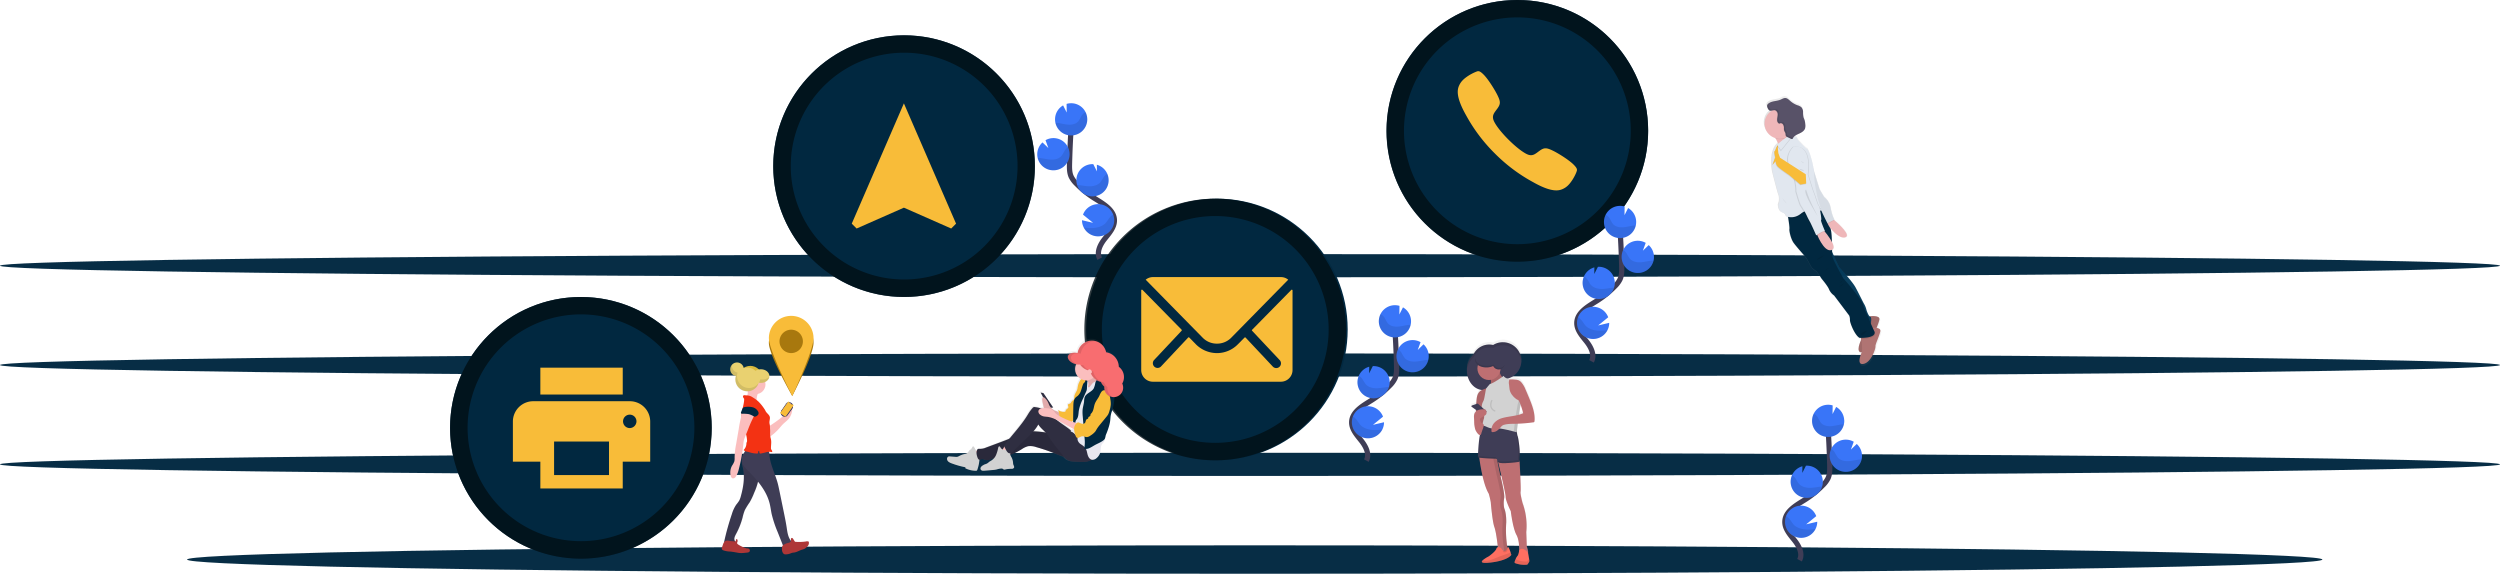 <svg xmlns="http://www.w3.org/2000/svg" xmlns:xlink="http://www.w3.org/1999/xlink" width="1910.758" height="438.521" viewBox="0 0 1910.758 438.521">
  <defs>
    <style>
      .cls-1, .cls-34, .cls-5 {
        fill: #012840;
      }

      .cls-1 {
        opacity: 0.97;
      }

      .cls-14, .cls-2 {
        fill: none;
        stroke-miterlimit: 10;
      }

      .cls-2 {
        stroke: #3f3d56;
        stroke-width: 4px;
      }

      .cls-3 {
        fill: #3975f8;
      }

      .cls-12, .cls-14, .cls-18, .cls-34, .cls-4 {
        opacity: 0.1;
      }

      .cls-18, .cls-6 {
        fill: #f8bc39;
      }

      .cls-7 {
        fill: #020f16;
        opacity: 0.81;
      }

      .cls-8 {
        fill: url(#linear-gradient);
      }

      .cls-9 {
        fill: #be6f72;
      }

      .cls-10 {
        fill: #ff6f61;
      }

      .cls-11 {
        fill: #3f3d56;
      }

      .cls-13 {
        fill: #d2d2d2;
      }

      .cls-14 {
        stroke: #000;
      }

      .cls-15 {
        fill: url(#linear-gradient-2);
      }

      .cls-16 {
        fill: #2f2e41;
      }

      .cls-17 {
        fill: #fbbebe;
      }

      .cls-19 {
        fill: #e8e8f0;
      }

      .cls-20 {
        fill: #f86d70;
      }

      .cls-21 {
        fill: #d9ba3e;
      }

      .cls-22 {
        fill: #ae3737;
      }

      .cls-23 {
        fill: #f33213;
      }

      .cls-24 {
        fill: #e9d170;
      }

      .cls-25 {
        fill: #3a3768;
      }

      .cls-26 {
        fill: #e6e8ec;
      }

      .cls-27 {
        fill: #a0710a;
      }

      .cls-28 {
        fill: url(#linear-gradient-3);
      }

      .cls-29 {
        fill: #efb7b9;
      }

      .cls-30 {
        fill: #e1e7ef;
      }

      .cls-31 {
        opacity: 0.05;
      }

      .cls-32 {
        fill: #b07473;
      }

      .cls-33 {
        fill: rgba(7,60,93,0.98);
      }

      .cls-35 {
        fill: url(#linear-gradient-4);
      }

      .cls-36 {
        fill: #585268;
      }
    </style>
    <linearGradient id="linear-gradient" x1="0.5" y1="1" x2="0.5" gradientUnits="objectBoundingBox">
      <stop offset="0" stop-color="gray" stop-opacity="0.251"/>
      <stop offset="0.54" stop-color="gray" stop-opacity="0.122"/>
      <stop offset="1" stop-color="gray" stop-opacity="0.102"/>
    </linearGradient>
    <linearGradient id="linear-gradient-2" y2="-0.001" xlink:href="#linear-gradient"/>
    <linearGradient id="linear-gradient-3" y1="0.982" y2="0.216" xlink:href="#linear-gradient"/>
    <linearGradient id="linear-gradient-4" x1="-0.045" y1="-0.254" x2="0.967" y2="-0.254" xlink:href="#linear-gradient"/>
  </defs>
  <g id="contact_us_SVG2" data-name="contact us SVG2" transform="translate(380 -138.22)">
    <ellipse id="Ellipse_366" data-name="Ellipse 366" class="cls-1" cx="955.379" cy="8.86" rx="955.379" ry="8.86" transform="translate(-380 484.272)"/>
    <ellipse id="Ellipse_367" data-name="Ellipse 367" class="cls-1" cx="816" cy="10.86" rx="816" ry="10.86" transform="translate(-237 555.02)"/>
    <ellipse id="Ellipse_368" data-name="Ellipse 368" class="cls-1" cx="955.379" cy="8.86" rx="955.379" ry="8.86" transform="translate(-380 332.44)"/>
    <ellipse id="Ellipse_369" data-name="Ellipse 369" class="cls-1" cx="955.379" cy="8.86" rx="955.379" ry="8.86" transform="translate(-380 408.351)"/>
    <path id="Path_1418" data-name="Path 1418" class="cls-2" d="M716.31,652.89c2.61-4.84-.35-10.76-3.75-15.07s-7.56-8.8-7.47-14.29c.13-7.89,8.51-12.56,15.2-16.74a74.3,74.3,0,0,0,13.65-11,20.127,20.127,0,0,0,4.19-5.62c1.39-3.08,1.35-6.6,1.26-10q-.43-16.89-1.67-33.76" transform="translate(-52 -162.63)"/>
    <path id="Path_1419" data-name="Path 1419" class="cls-3" d="M750.45,545.85a12.31,12.31,0,0,0-6.15-10.09l-2.76,5.45.09-6.6a12.31,12.31,0,1,0,8.82,11.24Z" transform="translate(-52 -162.63)"/>
    <path id="Path_1420" data-name="Path 1420" class="cls-3" d="M728.49,629.17a12.31,12.31,0,0,1-23.24-5,12,12,0,0,1,.8-5,12.32,12.32,0,0,1,23,.13l-7.69,6.26,8.46-2A12.24,12.24,0,0,1,728.49,629.17Z" transform="translate(-52 -162.63)"/>
    <path id="Path_1421" data-name="Path 1421" class="cls-3" d="M722.41,605.27a12.31,12.31,0,0,1-3.9-24.15l-.07,5.07,2.79-5.52h0a12.313,12.313,0,1,1,1.15,24.6Z" transform="translate(-52 -162.63)"/>
    <path id="Path_1422" data-name="Path 1422" class="cls-3" d="M752.3,585.38a12.31,12.31,0,1,1,5.44-23l-2.17,6L760,564a12.31,12.31,0,0,1-7.74,21.37Z" transform="translate(-52 -162.63)"/>
    <path id="Path_1423" data-name="Path 1423" class="cls-4" d="M748.79,549.13c-2.84.31-5.6,1.19-8.46,1.37s-6-.51-7.78-2.72a39.469,39.469,0,0,1-2.28-4,8.76,8.76,0,0,0-3.1-2.92,12.31,12.31,0,1,0,23,8.18C749.72,549.05,749.25,549.08,748.79,549.13Z" transform="translate(-52 -162.63)"/>
    <path id="Path_1424" data-name="Path 1424" class="cls-4" d="M752.3,585.38a12.31,12.31,0,0,1-11.71-17.56,9.11,9.11,0,0,1,2.47,2.48,41.724,41.724,0,0,0,2.44,4.07c1.92,2.25,5.2,3,8.17,2.85s5.84-1,8.8-1.25c.41,0,.82-.06,1.24-.07a12.31,12.31,0,0,1-11.41,9.48Z" transform="translate(-52 -162.63)"/>
    <path id="Path_1425" data-name="Path 1425" class="cls-4" d="M722.41,605.27a12.31,12.31,0,0,1-11.81-17.33,10,10,0,0,1,2.61,2.5,41.23,41.23,0,0,0,2.67,4.15c2.07,2.31,5.57,3.13,8.71,3s6-.81,9-1a12.33,12.33,0,0,1-11.18,8.68Z" transform="translate(-52 -162.63)"/>
    <path id="Path_1426" data-name="Path 1426" class="cls-4" d="M728.49,629.17a12.31,12.31,0,0,1-23.24-5,12,12,0,0,1,.8-5,12.288,12.288,0,0,1,2.7,2.41c1.17,1.42,1.94,3,3.3,4.37,2.51,2.47,6.58,3.49,10.19,3.58a51.725,51.725,0,0,0,6.25-.36Z" transform="translate(-52 -162.63)"/>
    <path id="Path_1436" data-name="Path 1436" class="cls-2" d="M512.52,498.52c-2.61-4.83.35-10.75,3.76-15.06s7.55-8.8,7.46-14.29c-.12-7.9-8.5-12.56-15.2-16.74a74,74,0,0,1-13.64-11,19.779,19.779,0,0,1-4.2-5.61c-1.38-3.09-1.34-6.6-1.26-10q.45-16.89,1.67-33.76" transform="translate(-52 -162.63)"/>
    <path id="Path_1437" data-name="Path 1437" class="cls-3" d="M478.39,391.49a12.3,12.3,0,0,1,6.14-10.09l2.76,5.45-.08-6.6a12.621,12.621,0,0,1,4.05-.49,12.31,12.31,0,1,1-12.87,11.73Z" transform="translate(-52 -162.63)"/>
    <path id="Path_1438" data-name="Path 1438" class="cls-3" d="M500.34,474.81a12.31,12.31,0,1,0-.59-9.91l7.69,6.26-8.46-2a12.241,12.241,0,0,0,1.36,5.65Z" transform="translate(-52 -162.63)"/>
    <path id="Path_1439" data-name="Path 1439" class="cls-3" d="M506.42,450.91a12.31,12.31,0,0,0,3.91-24.15l.06,5.07-2.79-5.52h0A12.31,12.31,0,0,0,494.7,438a12.16,12.16,0,0,0,.53,4.2,12.3,12.3,0,0,0,11.19,8.71Z" transform="translate(-52 -162.63)"/>
    <path id="Path_1440" data-name="Path 1440" class="cls-3" d="M476.54,431a12.31,12.31,0,1,0-5.45-23l2.18,6-4.48-4.29a12.21,12.21,0,0,0-4,8.5,11.912,11.912,0,0,0,.31,3.39,12.3,12.3,0,0,0,11.44,9.4Z" transform="translate(-52 -162.63)"/>
    <path id="Path_1441" data-name="Path 1441" class="cls-4" d="M480.05,394.77c2.84.31,5.6,1.19,8.45,1.37s6-.51,7.79-2.72a39.4,39.4,0,0,0,2.27-4,8.79,8.79,0,0,1,3.11-2.92,12.31,12.31,0,1,1-23,8.17C479.12,394.68,479.58,394.72,480.05,394.77Z" transform="translate(-52 -162.63)"/>
    <path id="Path_1442" data-name="Path 1442" class="cls-4" d="M476.54,431a12.32,12.32,0,0,0,11.71-17.56,9.15,9.15,0,0,0-2.48,2.48,41.726,41.726,0,0,1-2.44,4.07c-1.91,2.25-5.19,3-8.16,2.85s-5.84-1-8.8-1.25c-.41,0-.83-.06-1.24-.07A12.3,12.3,0,0,0,476.54,431Z" transform="translate(-52 -162.63)"/>
    <path id="Path_1443" data-name="Path 1443" class="cls-4" d="M506.42,450.91a12.3,12.3,0,0,0,11.81-17.33,9.829,9.829,0,0,0-2.6,2.5,41.226,41.226,0,0,1-2.67,4.15c-2.08,2.31-5.57,3.13-8.72,3s-6-.81-9-1a12.3,12.3,0,0,0,11.18,8.68Z" transform="translate(-52 -162.63)"/>
    <path id="Path_1444" data-name="Path 1444" class="cls-4" d="M500.34,474.81a12.31,12.31,0,0,0,22.45-10,11.82,11.82,0,0,0-2.7,2.41c-1.17,1.42-2,3-3.3,4.37-2.52,2.47-6.58,3.49-10.2,3.58a53.959,53.959,0,0,1-6.25-.36Z" transform="translate(-52 -162.63)"/>
    <circle id="Ellipse_370" data-name="Ellipse 370" class="cls-5" cx="99.96" cy="99.96" r="99.96" transform="translate(679.77 138.22)"/>
    <path id="Path_1445" data-name="Path 1445" class="cls-6" d="M874.64,426.59c-3.48-3.48-11.85-8.73-16-10.69-4.79-2.3-6.55-2.26-9.94.19-2.82,2-4.65,3.93-7.89,3.22s-9.66-5.55-15.87-11.74S813.91,395,813.22,391.71s1.21-5.08,3.23-7.9c2.44-3.39,2.51-5.15.19-9.94-2-4.15-7.19-12.5-10.7-16s-4.27-2.73-6.19-2a35.8,35.8,0,0,0-5.67,3c-3.48,2.33-5.43,4.27-6.8,7.19s-2.92,8.34,5.05,22.53a125.691,125.691,0,0,0,22.1,29.47h0A125.881,125.881,0,0,0,844,440.2c14.18,8,19.61,6.41,22.53,5.05s4.86-3.29,7.18-6.8a35.33,35.33,0,0,0,3-5.67C877.37,430.86,878.15,430.08,874.64,426.59Z" transform="translate(-52 -162.63)"/>
    <path id="Path_1446" data-name="Path 1446" class="cls-7" d="M831.73,300.86a100,100,0,1,0,99.95,99.972A100,100,0,0,0,831.73,300.86Zm0,186.62a86.67,86.67,0,1,1,86.67-86.67,86.67,86.67,0,0,1-86.67,86.67Z" transform="translate(-52 -162.63)"/>
    <circle id="Ellipse_371" data-name="Ellipse 371" class="cls-5" cx="99.96" cy="99.96" r="99.96" transform="translate(450.12 290.05)"/>
    <path id="Path_1447" data-name="Path 1447" class="cls-6" d="M658.93,522.44,629,552.89a.54.54,0,0,0,0,.78L650,576a3.613,3.613,0,0,1-5.11,5.11L624,558.86a.57.57,0,0,0-.8,0L618.11,564a22.37,22.37,0,0,1-16,6.73,22.86,22.86,0,0,1-16.28-6.92l-4.89-5a.57.57,0,0,0-.8,0l-20.84,22.2a3.613,3.613,0,0,1-5.11-5.11l20.92-22.28a.6.6,0,0,0,0-.78l-29.93-30.45a.55.55,0,0,0-.94.39v60.93a8.92,8.92,0,0,0,8.89,8.89H651a8.92,8.92,0,0,0,8.89-8.89V522.83a.55.55,0,0,0-.96-.39Z" transform="translate(-52 -162.63)"/>
    <path id="Path_1448" data-name="Path 1448" class="cls-6" d="M602.08,563.5A15.14,15.14,0,0,0,613,559l43.59-44.37a8.7,8.7,0,0,0-5.5-2H553.15a8.64,8.64,0,0,0-5.5,2L591.25,559A15.08,15.08,0,0,0,602.08,563.5Z" transform="translate(-52 -162.63)"/>
    <path id="Path_1449" data-name="Path 1449" class="cls-7" d="M600.82,452.69a100,100,0,1,0,99.95,99.972A100,100,0,0,0,600.82,452.69Zm0,186.62a86.67,86.67,0,1,1,86.67-86.67,86.67,86.67,0,0,1-86.67,86.67Z" transform="translate(-52 -162.63)"/>
    <path id="Path_1452" data-name="Path 1452" class="cls-8" d="M840.93,603.88q-1.36-3.32-2.79-6.62a19.648,19.648,0,0,0-3.41-5.89,6.24,6.24,0,0,0-2-1.5,8.527,8.527,0,0,0-2.61-.52,20.833,20.833,0,0,0-4.1-.11c-.53-.16-1.13-.37-1.72-.61a14.28,14.28,0,0,0,10.64-13.25c0-.2,0-.41,0-.61a14.25,14.25,0,0,0-14.19-14.31,14,14,0,0,0-7.45,2.13,13.37,13.37,0,0,0-15,7.23,16.53,16.53,0,0,0-5.1,12.3c0,.21,0,.43,0,.63.26,7.77,5.28,14,11.62,14.63a6.662,6.662,0,0,0-1.84,1.23c-1.94,1.87-2.26,4.84-2.47,7.54l-.15,2-3.36,1.2a.62.62,0,0,0-.15,1.09l3.21,2.29v.57a2.5,2.5,0,0,0,.06.65,4.591,4.591,0,0,0-1.24,1.77,8.179,8.179,0,0,0-.29,3.24l.12,2.79a21.9,21.9,0,0,0,.85,6.21c.42,1.24,2.24,4.23,3.55,4.25-1.21,5.5-1.53,17.1-1.53,17.1-.15.15.27.29,1,.41.72,5.52,3.07,21,7.24,27.81a58.637,58.637,0,0,1,1.57,6.76s1.19,14.71,2.76,19.08c1.34,3.72,2.4,12.9,2.69,15.56a1.53,1.53,0,0,0-1.11,1.14c-.79,2.38-5.91,6-5.91,6a24.758,24.758,0,0,0-4.42,2.83c-1.61,1.45-1.55,2.76,5.6,1.94,13.8-1.59,16.16-6,16.16-6s-.22-.74-.55-1.7a18.459,18.459,0,0,0-1.81-4.27c-.2-.19-.4.13-.64.63a85.626,85.626,0,0,1-.94-19.31s.39-6.76-1.58-11.53a21.83,21.83,0,0,1,0-7.55c.79-3.18-3.15-18.69-3.15-18.69L816.23,651a3.28,3.28,0,0,1,.63,1.33l.06.23.06.33a.62.62,0,0,0,.16.31c1.54,6.4,5.76,24.13,5.76,26.73,0,3.18,3.94,11.13,3.94,11.13s1.57,13.12,4.33,18.28c2.1,3.93,2.15,9.69,2.05,12.23h0s-.47,3.27-1.26,4.06a9.66,9.66,0,0,0-1.49,2.59l-.09.19s-1.18,2.39-.39,2.79a19.37,19.37,0,0,0,9.46,1.19s1.58-2,1.58-2.78a12.525,12.525,0,0,0-.18-1.42c-.29-1.88-.83-4.84-.84-4.87.33-1.28-1-4.84-1-4.84l-.4-11.13a51.38,51.38,0,0,0-2.76-22.27s-2-7.15-1.57-9.14-.79-23.06-.79-23.06l-.12-.3a22.774,22.774,0,0,1,.12-4.47c.39-4.77-1.18-14.71-1.58-15.1a13.1,13.1,0,0,1-.56-3.29c.09-.83.36-3.26.73-6.28a112.884,112.884,0,0,0,11.62-1,1.45,1.45,0,0,0,1-.4,1.4,1.4,0,0,0,.23-.81C845.39,615.24,843.2,609.42,840.93,603.88ZM833,616.49c.41-2.85.85-5.61,1.29-7.66l.06.18a55.644,55.644,0,0,1,1.9,6.3,21.424,21.424,0,0,1-3.25,1.18Z" transform="translate(-52 -162.63)"/>
    <path id="Path_1453" data-name="Path 1453" class="cls-9" d="M802.37,648.68s2.36,21.23,7.47,29.48a57.229,57.229,0,0,1,1.57,6.68s1.18,14.54,2.75,18.86,2.75,16.12,2.75,16.12,5.5,6.28,7.47,1.18a82.818,82.818,0,0,1-1.18-20.44s.39-6.68-1.57-11.4a21.321,21.321,0,0,1,0-7.46c.78-3.15-3.15-18.47-3.15-18.47l-3.14-15.33Z" transform="translate(-52 -162.63)"/>
    <path id="Path_1454" data-name="Path 1454" class="cls-10" d="M827.13,724.93s-2.36,4.32-16.11,5.89c-7.14.81-7.19-.48-5.58-1.92a24.887,24.887,0,0,1,4.4-2.8s5.11-3.53,5.89-5.89,3.54-.39,3.54-.39c3.93,5.89,4.72-1.58,5.5-.79a17.738,17.738,0,0,1,1.81,4.21C826.91,724.19,827.13,724.93,827.13,724.93Z" transform="translate(-52 -162.63)"/>
    <path id="Path_1455" data-name="Path 1455" class="cls-4" d="M827.13,724.93s-2.36,4.32-16.11,5.89c-7.14.81-7.19-.48-5.58-1.92,1.12.71,3.38,1,7.93-.83,6.55-2.68,11.3-4.23,13.21-4.83C826.91,724.19,827.13,724.93,827.13,724.93Z" transform="translate(-52 -162.63)"/>
    <path id="Path_1456" data-name="Path 1456" class="cls-4" d="M823.2,700.56s.39-6.68-1.57-11.4a21.318,21.318,0,0,1,0-7.46c.78-3.15-3.15-18.47-3.15-18.47l-3.14-15.33-2.72.16,3.11,15.17s3.93,15.32,3.15,18.47a21.318,21.318,0,0,0,0,7.46c2,4.72,1.57,11.4,1.57,11.4A82.818,82.818,0,0,0,821.63,721a3.441,3.441,0,0,1-1.14,1.62c1.46.66,3,.63,3.89-1.62A82.824,82.824,0,0,1,823.2,700.56Z" transform="translate(-52 -162.63)"/>
    <path id="Path_1457" data-name="Path 1457" class="cls-11" d="M820.64,562.42a14,14,0,0,0-7.42,2.11,13.35,13.35,0,0,0-15,7.15,16.28,16.28,0,0,0-5.09,12.16c0,8.36,5.63,15.13,12.57,15.13,5,0,9.38-3.56,11.39-8.71a13.8,13.8,0,0,0,3.54.46,14.15,14.15,0,0,0,0-28.3Z" transform="translate(-52 -162.63)"/>
    <path id="Path_1458" data-name="Path 1458" class="cls-9" d="M832.24,650.65l1.18,3.14s1.18,20.83.78,22.8,1.58,9,1.58,9a50.31,50.31,0,0,1,2.75,22l.39,11s1.57,4.32.79,5.11S833,723,833,723s.79-8.25-2-13.36-4.32-18.08-4.32-18.08-3.93-7.86-3.93-11-6.29-28.69-6.29-28.69Z" transform="translate(-52 -162.63)"/>
    <path id="Path_1459" data-name="Path 1459" class="cls-11" d="M801.58,650.26s.4-14.15,2-18.47a29.329,29.329,0,0,0,1.75-6.27s23.79,4.3,25.76,2.73c0,0,.39,5.5.79,5.89s2,10.22,1.57,14.94,0,4.71,0,4.71-16.12,2.36-16.51,0-1.57-2.35-1.57-2.35S800.8,651,801.58,650.26Z" transform="translate(-52 -162.63)"/>
    <g id="Group_954" data-name="Group 954" class="cls-12">
      <path id="Path_1460" data-name="Path 1460" d="M814.55,650.26s-9.94-.27-12.94-.81v.81c-.78.78,13.76,1.18,13.76,1.18a1,1,0,0,1,.54.22C815.38,650.26,814.55,650.26,814.55,650.26Z" transform="translate(-52 -162.63)"/>
      <path id="Path_1461" data-name="Path 1461" d="M831.85,634.14c-.4-.39-.79-5.89-.79-5.89a1.692,1.692,0,0,1-.67.24c.14,1.66.41,4.21.67,4.47s2,10.22,1.57,14.94,0,4.71,0,4.71-12.75,1.87-15.84.62a4.751,4.751,0,0,0,.12.56c.39,2.36,16.51,0,16.51,0s-.4,0,0-4.71S832.24,634.54,831.85,634.14Z" transform="translate(-52 -162.63)"/>
      <path id="Path_1462" data-name="Path 1462" d="M814.55,650.26s-9.94-.27-12.94-.81v.81c-.78.78,13.76,1.18,13.76,1.18a1,1,0,0,1,.54.22C815.38,650.26,814.55,650.26,814.55,650.26Z" transform="translate(-52 -162.63)"/>
      <path id="Path_1463" data-name="Path 1463" d="M831.85,634.14c-.4-.39-.79-5.89-.79-5.89a1.692,1.692,0,0,1-.67.24c.14,1.66.41,4.21.67,4.47s2,10.22,1.57,14.94,0,4.71,0,4.71-12.75,1.87-15.84.62a4.751,4.751,0,0,0,.12.56c.39,2.36,16.51,0,16.51,0s-.4,0,0-4.71S832.24,634.54,831.85,634.14Z" transform="translate(-52 -162.63)"/>
    </g>
    <path id="Path_1464" data-name="Path 1464" class="cls-9" d="M818.9,587.18a5.21,5.21,0,0,0,1.5,1.94,3.36,3.36,0,0,0,1.41.61c-.88.51-1.84.89-2.72,1.4a48.363,48.363,0,0,0-4,3,8.139,8.139,0,0,1-4.59,1.78,5.62,5.62,0,0,0,.64-5.59,5.22,5.22,0,0,1-.7-1.94c0-1.13,1-2,1.93-2.6.75-.51,1.52-1,2.3-1.49.61-.38,1.53-1.18,2.3-1.15s.86.71,1,1.41a11.082,11.082,0,0,0,.93,2.63Z" transform="translate(-52 -162.63)"/>
    <path id="Path_1465" data-name="Path 1465" class="cls-4" d="M818.9,587.18a5.21,5.21,0,0,0,1.5,1.94,3.36,3.36,0,0,0,1.41.61c-.88.51-1.84.89-2.72,1.4a48.363,48.363,0,0,0-4,3,8.139,8.139,0,0,1-4.59,1.78,5.62,5.62,0,0,0,.64-5.59,5.22,5.22,0,0,1-.7-1.94c0-1.13,1-2,1.93-2.6.75-.51,1.52-1,2.3-1.49.61-.38,1.53-1.18,2.3-1.15s.86.71,1,1.41a11.082,11.082,0,0,0,.93,2.63Z" transform="translate(-52 -162.63)"/>
    <circle id="Ellipse_373" data-name="Ellipse 373" class="cls-9" cx="9.04" cy="9.04" r="9.04" transform="translate(767.07 429.66)"/>
    <path id="Path_1466" data-name="Path 1466" class="cls-10" d="M840.88,729.64c0,.79-1.57,2.75-1.57,2.75a19.46,19.46,0,0,1-9.43-1.18c-.79-.39.39-2.75.39-2.75l.09-.19a9.542,9.542,0,0,1,1.49-2.56c.78-.78,1.25-4,1.25-4,2.44-4,6.77,1.73,6.77,1.73s.55,3,.84,4.82a13.691,13.691,0,0,1,.17,1.38Z" transform="translate(-52 -162.63)"/>
    <path id="Path_1467" data-name="Path 1467" class="cls-4" d="M840.88,729.64c0,.79-1.57,2.75-1.57,2.75a19.46,19.46,0,0,1-9.43-1.18c-.79-.39.39-2.75.39-2.75l.09-.19a19,19,0,0,0,8.56,1.76l1.79-1.79C840.81,728.91,840.88,729.44,840.88,729.64Z" transform="translate(-52 -162.63)"/>
    <circle id="Ellipse_374" data-name="Ellipse 374" class="cls-9" cx="8.84" cy="8.84" r="8.84" transform="translate(749.19 410.99)"/>
    <path id="Path_1468" data-name="Path 1468" class="cls-9" d="M802.9,600.14c-1.94,1.85-2.26,4.78-2.46,7.45l-.3,3.91a19.742,19.742,0,0,0-.07,3.17c0,.65.16,1.31.22,2s.08,1.56.09,2.35v5.78a6.82,6.82,0,0,0,.64,3.47,2.36,2.36,0,0,0,3,1.08,3.42,3.42,0,0,0,1.24-1.92,29.847,29.847,0,0,0,2-7.32c.08-.87.09-1.74.17-2.61s.23-1.78.36-2.66c.56-3.68.81-7.4,1.06-11.11.07-1.1,1.06-5.43-.38-5.91-.7-.23-2.15.49-2.82.73a7.941,7.941,0,0,0-2.75,1.59Z" transform="translate(-52 -162.63)"/>
    <path id="Path_1469" data-name="Path 1469" class="cls-4" d="M802.9,600.14c-1.94,1.85-2.26,4.78-2.46,7.45l-.3,3.91a19.742,19.742,0,0,0-.07,3.17c0,.65.16,1.31.22,2s.08,1.56.09,2.35v5.78a6.82,6.82,0,0,0,.64,3.47,2.36,2.36,0,0,0,3,1.08,3.42,3.42,0,0,0,1.24-1.92,29.847,29.847,0,0,0,2-7.32c.08-.87.09-1.74.17-2.61s.23-1.78.36-2.66c.56-3.68.81-7.4,1.06-11.11.07-1.1,1.06-5.43-.38-5.91-.7-.23-2.15.49-2.82.73a7.941,7.941,0,0,0-2.75,1.59Z" transform="translate(-52 -162.63)"/>
    <path id="Path_1470" data-name="Path 1470" class="cls-13" d="M821.23,588.16s-6.68,5.11-10.61,6.29c0,0-2.33,2.66-2.73,3.3s-1.2,7.7-2,9.28-2.75,5.11,0,8.64c0,0,.78,3.54.39,4.72s-1.82,5.5-.52,5.7,5.24,2.94,8.77,2.16,16.71,3,16.71,3S833.42,611,835,607.42l-3.54-1.18s-9.82-5.89-3.93-14.93C827.52,591.31,822,590.13,821.23,588.16Z" transform="translate(-52 -162.63)"/>
    <path id="Path_1471" data-name="Path 1471" class="cls-11" d="M796.84,611.83l8.12,5.75a.6.6,0,0,0,.71,0l2.2-1.65a.62.62,0,0,0,0-.94l-6.25-5.55a.6.6,0,0,0-.61-.12L797,610.76a.61.61,0,0,0-.16,1.07Z" transform="translate(-52 -162.63)"/>
    <path id="Path_1472" data-name="Path 1472" class="cls-9" d="M799.57,629.15a21.76,21.76,0,0,1-.85-6.13l-.12-2.77a8,8,0,0,1,.29-3.2,5.23,5.23,0,0,1,3.37-2.95,11.638,11.638,0,0,1,4.59-.33,1.18,1.18,0,0,1,.59.16,1.1,1.1,0,0,1,.32.54,3.62,3.62,0,0,1,.18,2.89,3,3,0,0,1-.92.95c-1.09.78-2.36,1.3-3.39,2.15a1.23,1.23,0,0,0-.46.58,1.35,1.35,0,0,0,0,.63,10.075,10.075,0,0,0,.52,1.61,1.59,1.59,0,0,0,.45.68c.19.16.44.22.64.37.43.35,1.33.81,1.28,1.36-.15,2-1.35,4.24-1.82,6.22C803.34,635.78,800.15,630.84,799.57,629.15Z" transform="translate(-52 -162.63)"/>
    <g id="Group_955" data-name="Group 955" class="cls-12">
      <path id="Path_1473" data-name="Path 1473" d="M812.2,628.25h-.22a6.732,6.732,0,0,0,2.57,0h.25a9,9,0,0,0-2.6,0Z" transform="translate(-52 -162.63)"/>
      <path id="Path_1474" data-name="Path 1474" d="M832.83,606.83c-1.41,3.17-3.49,20.34-3.86,23.75,1.38.36,2.29.62,2.29.62s2.16-20.2,3.74-23.78Z" transform="translate(-52 -162.63)"/>
    </g>
    <path id="Path_1475" data-name="Path 1475" class="cls-9" d="M828.42,601.61a3,3,0,0,0,1.29,1.95,17.317,17.317,0,0,1,2.29,2.32,16.431,16.431,0,0,1,2.27,4.55,55.77,55.77,0,0,1,1.89,6.22c-5,2.32-10.68,2.21-16,3.74a12.77,12.77,0,0,0-6,3.55,8.269,8.269,0,0,0-2.21,6.51.848.848,0,0,0,.12.39.84.84,0,0,0,.7.28,6,6,0,0,0,3.67-1.26,17.466,17.466,0,0,0,2.81-2.76,4.52,4.52,0,0,1,2-1.48c2.89-.88,6-.83,9-.88a113.415,113.415,0,0,0,13.41-1.06,1.08,1.08,0,0,0,1.2-1.2c.44-5.9-1.75-11.66-4-17.13q-1.35-3.29-2.78-6.55a19.4,19.4,0,0,0-3.4-5.82,6,6,0,0,0-2-1.48A8.457,8.457,0,0,0,830,591a19,19,0,0,0-4.39-.08,9.35,9.35,0,0,0-.42,2.27c.08,2.7,1.26,5.23,2.42,7.67C827.76,601.23,828.19,601.25,828.42,601.61Z" transform="translate(-52 -162.63)"/>
    <path id="Path_1476" data-name="Path 1476" class="cls-14" d="M812.41,606.67a7.329,7.329,0,0,0-1,3.82,5.143,5.143,0,0,0,.25,1.56,5.06,5.06,0,0,0,3.19,3" transform="translate(-52 -162.63)"/>
    <path id="Path_1477" data-name="Path 1477" class="cls-11" d="M817.5,573.82a4.589,4.589,0,0,0-1.45.23c-1.31-2-4.39-3.38-8-3.38-4.78,0-8.65,2.47-8.65,5.51s3.87,5.5,8.65,5.5a12.169,12.169,0,0,0,5.19-1.1,4.71,4.71,0,1,0,4.24-6.76Z" transform="translate(-52 -162.63)"/>
    <path id="Path_1478" data-name="Path 1478" class="cls-4" d="M817.89,582.07a4.7,4.7,0,0,1-4.24-2.672,12.171,12.171,0,0,1-5.19,1.1c-4.77,0-8.64-2.46-8.64-5.5a3.3,3.3,0,0,1,0-.55,3.729,3.729,0,0,0-.44,1.73c0,3,3.87,5.5,8.65,5.5a12.169,12.169,0,0,0,5.19-1.1,4.71,4.71,0,0,0,8.87-1.17,4.69,4.69,0,0,1-4.2,2.66Z" transform="translate(-52 -162.63)"/>
    <path id="Path_1479" data-name="Path 1479" class="cls-4" d="M798.23,574a13.35,13.35,0,0,1,15-7.15,14.14,14.14,0,0,1,21.52,10.86v-1.18a14.14,14.14,0,0,0-21.57-12,13.35,13.35,0,0,0-15,7.15,16.28,16.28,0,0,0-5.09,12.16v1.18A16,16,0,0,1,798.23,574Z" transform="translate(-52 -162.63)"/>
    <path id="Path_1480" data-name="Path 1480" class="cls-2" d="M888.39,577c2.61-4.83-.35-10.76-3.76-15.07s-7.55-8.79-7.46-14.29c.12-7.89,8.5-12.55,15.2-16.74a73.9,73.9,0,0,0,13.64-11,19.93,19.93,0,0,0,4.2-5.61c1.38-3.09,1.34-6.6,1.26-10q-.44-16.9-1.67-33.76" transform="translate(-52 -162.63)"/>
    <path id="Path_1481" data-name="Path 1481" class="cls-3" d="M922.52,469.93a12.29,12.29,0,0,0-6.14-10.08l-2.76,5.45.08-6.6a12.08,12.08,0,0,0-4.05-.49,12.31,12.31,0,1,0,12.87,11.72Z" transform="translate(-52 -162.63)"/>
    <path id="Path_1482" data-name="Path 1482" class="cls-3" d="M900.57,553.26a12.31,12.31,0,1,1,.59-9.92l-7.69,6.26,8.46-2a12.24,12.24,0,0,1-1.36,5.66Z" transform="translate(-52 -162.63)"/>
    <path id="Path_1483" data-name="Path 1483" class="cls-3" d="M894.49,529.35a12.31,12.31,0,0,1-3.91-24.15l-.06,5.07,2.79-5.51h0a12.313,12.313,0,1,1,1.15,24.6Z" transform="translate(-52 -162.63)"/>
    <path id="Path_1484" data-name="Path 1484" class="cls-3" d="M924.37,509.47a12.31,12.31,0,1,1,5.45-23l-2.18,6,4.48-4.3a12.24,12.24,0,0,1,4,8.5,11.879,11.879,0,0,1-.31,3.39,12.31,12.31,0,0,1-11.44,9.41Z" transform="translate(-52 -162.63)"/>
    <path id="Path_1485" data-name="Path 1485" class="cls-4" d="M920.87,473.21c-2.84.32-5.61,1.2-8.46,1.38s-6-.51-7.79-2.73a38.208,38.208,0,0,1-2.27-4,8.851,8.851,0,0,0-3.1-2.92,12.31,12.31,0,1,0,23,8.17C921.79,473.13,921.33,473.16,920.87,473.21Z" transform="translate(-52 -162.63)"/>
    <path id="Path_1486" data-name="Path 1486" class="cls-4" d="M924.37,509.47a12.32,12.32,0,0,1-11.71-17.56,9.11,9.11,0,0,1,2.48,2.47,39.429,39.429,0,0,0,2.44,4.07c1.91,2.26,5.19,3,8.16,2.86s5.84-1,8.8-1.25c.41,0,.83-.07,1.24-.08a12.31,12.31,0,0,1-11.41,9.49Z" transform="translate(-52 -162.63)"/>
    <path id="Path_1487" data-name="Path 1487" class="cls-4" d="M894.49,529.35A12.3,12.3,0,0,1,882.68,512a10.149,10.149,0,0,1,2.6,2.5c1,1.35,1.55,2.91,2.67,4.15,2.08,2.32,5.57,3.13,8.72,3.06s6-.82,9-1.05a12.31,12.31,0,0,1-11.18,8.69Z" transform="translate(-52 -162.63)"/>
    <path id="Path_1488" data-name="Path 1488" class="cls-4" d="M900.57,553.26a12.32,12.32,0,0,1-22.45-10,12.057,12.057,0,0,1,2.7,2.41c1.18,1.43,1.95,3,3.3,4.38,2.52,2.47,6.58,3.48,10.2,3.58a53.929,53.929,0,0,0,6.25-.37Z" transform="translate(-52 -162.63)"/>
    <path id="Path_1489" data-name="Path 1489" class="cls-2" d="M1047.39,729c2.61-4.83-.35-10.76-3.76-15.07s-7.55-8.79-7.46-14.29c.12-7.89,8.5-12.55,15.2-16.74a73.9,73.9,0,0,0,13.64-11,19.93,19.93,0,0,0,4.2-5.61c1.38-3.09,1.34-6.6,1.26-10q-.43-16.9-1.67-33.76" transform="translate(-52 -162.63)"/>
    <path id="Path_1490" data-name="Path 1490" class="cls-3" d="M1081.52,621.93a12.29,12.29,0,0,0-6.14-10.08l-2.76,5.45.08-6.6a12.08,12.08,0,0,0-4-.49,12.31,12.31,0,1,0,12.87,11.72Z" transform="translate(-52 -162.63)"/>
    <path id="Path_1491" data-name="Path 1491" class="cls-3" d="M1059.57,705.26a12.31,12.31,0,1,1,.59-9.92l-7.69,6.26,8.46-2a12.235,12.235,0,0,1-1.36,5.66Z" transform="translate(-52 -162.63)"/>
    <path id="Path_1492" data-name="Path 1492" class="cls-3" d="M1053.49,681.35a12.31,12.31,0,0,1-3.91-24.15l-.06,5.07,2.79-5.51h0a12.313,12.313,0,0,1,1.15,24.6Z" transform="translate(-52 -162.63)"/>
    <path id="Path_1493" data-name="Path 1493" class="cls-3" d="M1083.37,661.47a12.31,12.31,0,1,1,5.45-23l-2.18,6,4.48-4.3a12.24,12.24,0,0,1,4,8.5,11.894,11.894,0,0,1-.31,3.39A12.31,12.31,0,0,1,1083.37,661.47Z" transform="translate(-52 -162.63)"/>
    <path id="Path_1494" data-name="Path 1494" class="cls-4" d="M1079.87,625.21c-2.84.32-5.61,1.2-8.46,1.38s-6-.51-7.79-2.73a38.2,38.2,0,0,1-2.27-4,8.851,8.851,0,0,0-3.1-2.92,12.31,12.31,0,1,0,23,8.17C1080.79,625.13,1080.33,625.16,1079.87,625.21Z" transform="translate(-52 -162.63)"/>
    <path id="Path_1495" data-name="Path 1495" class="cls-4" d="M1083.37,661.47a12.32,12.32,0,0,1-11.71-17.56,9.111,9.111,0,0,1,2.48,2.47,39.482,39.482,0,0,0,2.44,4.07c1.91,2.26,5.19,3,8.16,2.86s5.84-1,8.8-1.25c.41,0,.83-.07,1.24-.08A12.31,12.31,0,0,1,1083.37,661.47Z" transform="translate(-52 -162.63)"/>
    <path id="Path_1496" data-name="Path 1496" class="cls-4" d="M1053.49,681.35A12.3,12.3,0,0,1,1041.68,664a10.149,10.149,0,0,1,2.6,2.5c1,1.35,1.55,2.91,2.67,4.15,2.08,2.32,5.57,3.13,8.72,3.06s6-.82,9-1.05A12.31,12.31,0,0,1,1053.49,681.35Z" transform="translate(-52 -162.63)"/>
    <path id="Path_1497" data-name="Path 1497" class="cls-4" d="M1059.57,705.26a12.32,12.32,0,0,1-22.45-10,12.059,12.059,0,0,1,2.7,2.41c1.18,1.43,2,3,3.3,4.38,2.52,2.47,6.58,3.48,10.2,3.58A53.958,53.958,0,0,0,1059.57,705.26Z" transform="translate(-52 -162.63)"/>
    <path id="Path_1498" data-name="Path 1498" class="cls-15" d="M530,587.91a9.81,9.81,0,0,0-3.91-7.92,11.5,11.5,0,0,0-9.61-11.28,11.48,11.48,0,0,0-7.65-8.55h0a9.76,9.76,0,0,0-1.42-.33h-1.69a11.26,11.26,0,0,0-10.88,9.62c-3.51-.81-6.72.24-7.31,2.46a3,3,0,0,0,.1,1.78c.6,1.72,2.55,3.37,5.16,4.18l.34.1.51.13h.11a8.841,8.841,0,0,0-.84,3.79,8.74,8.74,0,0,0,4.71,7.8l-.23.14a3.12,3.12,0,0,0-.76,1.06,15.86,15.86,0,0,0-1.47,3.54c-.25,1.06-.29,2.16-.6,3.21-.58,1.93-2.06,3.56-2.23,5.57-.08.9.07,2-.57,2.58a3.112,3.112,0,0,1-.51.36,4.129,4.129,0,0,0-1.11,1.17,3.881,3.881,0,0,1-.78,1.12c-.58.43-1.53.39-1.81,1.06s.45,1.46.28,2.19-.79.87-1.24,1.28a4.45,4.45,0,0,0-1.07,2,6.56,6.56,0,0,1-5.4-1.38,10.09,10.09,0,0,1,.56,2,8.761,8.761,0,0,0-2.91-1.46,9.19,9.19,0,0,1-3.1-2.3l1.66-.23L469,600.41l-2.17-.45,1.94,3.73a1.19,1.19,0,0,0-.66.79,3.39,3.39,0,0,0-.07,1.27,22.738,22.738,0,0,0,.5,3l.56,2.62c.05.24.11.49.18.73a6.89,6.89,0,0,0-2.17.24,18.88,18.88,0,0,0-4.51-1.07,2.5,2.5,0,0,0-1,0,2.59,2.59,0,0,0-.95.77,30.76,30.76,0,0,0-3.35,4.72c-4,6.86-9.21,12.85-14.14,19.05-3.4,1.38-6.83,2.69-10.26,4l-7.38,2.82a11.19,11.19,0,0,1-4.58,1c-.7,0-1.57-.15-2,.45a4.21,4.21,0,0,0-.45,1l-.76.08h0a8.74,8.74,0,0,0-1.77-3.26,1.12,1.12,0,0,0-.83.64c-.18.33-.29.69-.5,1-.39.58-1.08.86-1.57,1.35s-.8,1.25-1.34,1.75a5.3,5.3,0,0,1-2.51,1,15.844,15.844,0,0,0-3.93,1.49,6.332,6.332,0,0,1-1.45.67,5.447,5.447,0,0,1-1.71.06l-3.9-.29a3.081,3.081,0,0,0-1.05.05,2,2,0,0,0-1.24,2,3.15,3.15,0,0,0,1.24,2.15,7.94,7.94,0,0,0,2.22,1.15,65.154,65.154,0,0,0,10.4,3.08v.79a17.749,17.749,0,0,0,8,1.9,1.241,1.241,0,0,0,.6-.11,1.32,1.32,0,0,0,.5-.78,32.172,32.172,0,0,0,1.56-7.66h0a4,4,0,0,0,1.41-.36c1.34-.37,2.68.55,4.07.7,1.71.19,3.29-.81,4.91-1.42l.7-.23a7.679,7.679,0,0,1-1.62,1.55c-.67.48-1.42.84-2.07,1.34a14.248,14.248,0,0,1-1.76,1.36,11.05,11.05,0,0,1-1.35.52,8.9,8.9,0,0,0-1.93,1,3.91,3.91,0,0,0-1.31,1.28,1.92,1.92,0,0,0-.11,1.8,1.9,1.9,0,0,0,1.29.9,5.292,5.292,0,0,0,1.59,0c2.12-.16,4.23-.35,6.34-.54a16.908,16.908,0,0,0,2.65-.38c.46-.11.92-.26,1.38-.39a12.314,12.314,0,0,1,2.41-.36,2,2,0,0,1,.7.07c.49.16.84.66,1.34.76a2,2,0,0,0,1-.13,22.3,22.3,0,0,1,4.69-.5,1.936,1.936,0,0,0,1.82-.81c.32-.64-.26-1.67-.52-2.52a7.709,7.709,0,0,1-.22-1.66,10.39,10.39,0,0,0-1.16-3.94,10.28,10.28,0,0,1-.87-1.8,45.476,45.476,0,0,0,8.63-4.38,15.43,15.43,0,0,1,4.92-2.37,13.38,13.38,0,0,1,6.18.72,140.606,140.606,0,0,1,14.17,4.94c2.21.91,4.41,1.87,6.69,2.56a10.429,10.429,0,0,0,2.38,2.31,11,11,0,0,0,5.15,1.41,67.528,67.528,0,0,0,7.25.27,12.229,12.229,0,0,0,5.4-1,5.55,5.55,0,0,0,1.13-.75,4.48,4.48,0,0,0,3.56-1.31A8.63,8.63,0,0,0,512,646.5c.59-2.28.14-5,1.54-6.82.37-.5.86-.9,1.23-1.4a3.94,3.94,0,0,0,.64-2.31.469.469,0,0,1,.06-.09,8.469,8.469,0,0,0,.6-2.3,13.149,13.149,0,0,1,.65-1.82,56.187,56.187,0,0,0,1.86-5.39,31.5,31.5,0,0,0,.86-3.7c.15-1,.24-2,.32-3a18.631,18.631,0,0,1,.91-4.63,37.678,37.678,0,0,0,2.1-11.08v-.22a7.43,7.43,0,0,0,6.58-7.56,7.888,7.888,0,0,0-.69-3.23A10,10,0,0,0,530,587.91Zm-35.78,43.47c.11.39.24.77.37,1.15-.59-.57-1.16-1.16-1.75-1.74.23.08.47.15.69.24a3.733,3.733,0,0,1,.66.35Zm-2.83-1.92c-3.46-3-7.46-5.33-11-8.24,1.93.95,3.81,2.06,5.67,3.12q3.31,1.89,6.71,3.63a5.491,5.491,0,0,1-1.41,1.49Zm1.47-7.56.17-.17v1.19l-.93-.32a8.275,8.275,0,0,0,.73-.7ZM462.43,630a28.627,28.627,0,0,0,3.68-5.25c1.37,2.39,3.6,4.12,5.49,6.13C468.55,630.49,465.49,630.16,462.43,630Z" transform="translate(-52 -162.63)"/>
    <path id="Path_1499" data-name="Path 1499" class="cls-16" d="M415.35,438.25l2.18.44,7.43,10.99-3.27.44Z"/>
    <path id="Path_1500" data-name="Path 1500" class="cls-17" d="M414.49,645.46a42.776,42.776,0,0,0,2.18,5.67,53.992,53.992,0,0,0,7.25-2.07,22.864,22.864,0,0,0-1.51-2,7.457,7.457,0,0,0-2.05-1.57,5.64,5.64,0,0,0-2.49,0C416.75,645.46,415.62,645.48,414.49,645.46Z" transform="translate(-52 -162.63)"/>
    <path id="Path_1501" data-name="Path 1501" class="cls-13" d="M420.37,648.39a4.52,4.52,0,0,1-2.48-2.82A9.08,9.08,0,0,0,416,642.2a1.08,1.08,0,0,0-.84.63c-.18.32-.29.68-.49,1-.4.57-1.1.85-1.6,1.33s-.8,1.23-1.34,1.72a5.32,5.32,0,0,1-2.53,1,16.4,16.4,0,0,0-4,1.47,6.9,6.9,0,0,1-1.47.66,5.823,5.823,0,0,1-1.72,0l-3.94-.28a3.08,3.08,0,0,0-1,0,1.91,1.91,0,0,0-1.25,2,3,3,0,0,0,1.25,2.12,8.3,8.3,0,0,0,2.24,1.14,65.9,65.9,0,0,0,10.56,3v.78a18.28,18.28,0,0,0,8.05,1.87,1.36,1.36,0,0,0,.6-.1,1.32,1.32,0,0,0,.5-.78,31.2,31.2,0,0,0,1.65-8.56,6.82,6.82,0,0,0-.17-2.21c-.22-.71.52-.41-.16-.69" transform="translate(-52 -162.63)"/>
    <path id="Path_1502" data-name="Path 1502" class="cls-16" d="M495.93,633.54c-11.68.7-23.22-2.72-34.92-3.08a17.049,17.049,0,0,0-4.34.27,21.866,21.866,0,0,0-4.3,1.67c-6.27,2.92-12.76,5.34-19.24,7.75l-7.45,2.77a11.279,11.279,0,0,1-4.61,1c-.71,0-1.58-.15-2,.44-1.21,1.8-.64,4.43.16,6.45.26.65.7,1.36,1.4,1.43a4.07,4.07,0,0,0,1.42-.36c1.35-.36,2.7.55,4.1.7,1.72.18,3.32-.8,4.95-1.4,2.7-1,5.64-1,8.48-1.44,4.75-.79,9.16-3,13.28-5.51a15.5,15.5,0,0,1,4.95-2.34,13.7,13.7,0,0,1,6.23.71,142.983,142.983,0,0,1,14.29,4.86,66.6,66.6,0,0,0,7.46,2.73,27,27,0,0,0,16.73-1c1.87-.74,3.9-2,4-4.06.07-1.15-.83-2.16-1.42-3.15-.38-.63-.77-1.26-1.18-1.87C501.92,637.21,499.48,633.33,495.93,633.54Z" transform="translate(-52 -162.63)"/>
    <path id="Path_1503" data-name="Path 1503" class="cls-4" d="M495.93,633.54c-11.68.7-23.22-2.72-34.92-3.08a17.049,17.049,0,0,0-4.34.27,21.866,21.866,0,0,0-4.3,1.67c-6.27,2.92-12.76,5.34-19.24,7.75l-7.45,2.77a11.279,11.279,0,0,1-4.61,1c-.71,0-1.58-.15-2,.44-1.21,1.8-.64,4.43.16,6.45.26.65.7,1.36,1.4,1.43a4.07,4.07,0,0,0,1.42-.36c1.35-.36,2.7.55,4.1.7,1.72.18,3.32-.8,4.95-1.4,2.7-1,5.64-1,8.48-1.44,4.75-.79,9.16-3,13.28-5.51a15.5,15.5,0,0,1,4.95-2.34,13.7,13.7,0,0,1,6.23.71,142.983,142.983,0,0,1,14.29,4.86,66.6,66.6,0,0,0,7.46,2.73,27,27,0,0,0,16.73-1c1.87-.74,3.9-2,4-4.06.07-1.15-.83-2.16-1.42-3.15-.38-.63-.77-1.26-1.18-1.87C501.92,637.21,499.48,633.33,495.93,633.54Z" transform="translate(-52 -162.63)"/>
    <path id="Path_1504" data-name="Path 1504" class="cls-17" d="M436.92,646q2.74.93,5.53,1.72c1-1.71,3-2.9,3.43-4.86a.46.46,0,0,0,0-.26.48.48,0,0,0-.21-.19,10.478,10.478,0,0,0-4.34-1.27c-1.2-.07-1.75,1.18-2.29,2.06C438.83,643.59,437.41,646.19,436.92,646Z" transform="translate(-52 -162.63)"/>
    <path id="Path_1505" data-name="Path 1505" class="cls-13" d="M439.48,644.78a4,4,0,0,1-2.69-1.77c-.25-.45-.53-1.06-1.05-1s-.69.6-.8,1.07a30,30,0,0,1-1.51,5.19,9.74,9.74,0,0,1-3.23,4.25c-.68.47-1.43.82-2.1,1.32a14.433,14.433,0,0,1-1.77,1.34,10.51,10.51,0,0,1-1.36.5,9.422,9.422,0,0,0-1.94,1,3.85,3.85,0,0,0-1.33,1.27,1.83,1.83,0,0,0-.1,1.77,1.89,1.89,0,0,0,1.29.88,5.443,5.443,0,0,0,1.61,0c2.13-.15,4.26-.34,6.39-.53a18.435,18.435,0,0,0,2.67-.37l1.39-.38a11.063,11.063,0,0,1,2.43-.36,1.89,1.89,0,0,1,.71.07c.49.16.84.65,1.35.75a2.26,2.26,0,0,0,1-.13,22.083,22.083,0,0,1,4.73-.49,2,2,0,0,0,1.84-.8c.4-.78-.26-1.65-.53-2.49a8,8,0,0,1-.22-1.63,9.939,9.939,0,0,0-1.17-3.88c-.54-1-1.28-2.1-.9-3.16a3,3,0,0,0,.36-1.09C444.4,644.39,440.46,645,439.48,644.78Z" transform="translate(-52 -162.63)"/>
    <path id="Path_1506" data-name="Path 1506" class="cls-17" d="M478.42,614.8a9.12,9.12,0,0,1-4.66-4.62c-.19-.44-.35-.91-.54-1.35a10.261,10.261,0,0,0-2.78-3.87,1.37,1.37,0,0,0-1-.43,1.09,1.09,0,0,0-.75.81,3.091,3.091,0,0,0-.08,1.25,22.277,22.277,0,0,0,.5,2.92l.57,2.58a5.661,5.661,0,0,0,.35,1.15,4,4,0,0,0,.95,1.13c.52.48,1.05.94,1.58,1.4a5.423,5.423,0,0,0,1,.69,5.81,5.81,0,0,0,1.77.52,15.062,15.062,0,0,1,6.64,2.56v-1.92a2.54,2.54,0,0,0-.5-1.39,8.866,8.866,0,0,0-3.05-1.43Z" transform="translate(-52 -162.63)"/>
    <path id="Path_1507" data-name="Path 1507" class="cls-4" d="M478.42,614.8a9.12,9.12,0,0,1-4.66-4.62c-.19-.44-.35-.91-.54-1.35a10.261,10.261,0,0,0-2.78-3.87,1.37,1.37,0,0,0-1-.43,1.09,1.09,0,0,0-.75.81,3.091,3.091,0,0,0-.08,1.25,22.277,22.277,0,0,0,.5,2.92l.57,2.58a5.661,5.661,0,0,0,.35,1.15,4,4,0,0,0,.95,1.13c.52.48,1.05.94,1.58,1.4a5.423,5.423,0,0,0,1,.69,5.81,5.81,0,0,0,1.77.52,15.062,15.062,0,0,1,6.64,2.56v-1.92a2.54,2.54,0,0,0-.5-1.39,8.866,8.866,0,0,0-3.05-1.43Z" transform="translate(-52 -162.63)"/>
    <ellipse id="Ellipse_375" data-name="Ellipse 375" class="cls-16" cx="2.84" cy="2.86" rx="2.84" ry="2.86" transform="translate(447.36 426.71)"/>
    <path id="Path_1508" data-name="Path 1508" class="cls-6" d="M500.44,590.48a3.07,3.07,0,0,0-2.24.32,3.111,3.111,0,0,0-.77,1.05,15.25,15.25,0,0,0-1.48,3.48c-.25,1-.29,2.13-.61,3.16-.58,1.9-2.07,3.51-2.24,5.49-.08.89.07,1.93-.58,2.53a3.678,3.678,0,0,1-.51.37,3.841,3.841,0,0,0-1.12,1.15,3.77,3.77,0,0,1-.79,1.09c-.58.43-1.54.39-1.82,1s.45,1.44.28,2.16-.8.86-1.25,1.26a4.369,4.369,0,0,0-1.08,2,6.67,6.67,0,0,1-5.44-1.35,17.32,17.32,0,0,1,.85,6.22,2.54,2.54,0,0,1-.5,1.92,34.633,34.633,0,0,1,6.67,1.16,4.6,4.6,0,0,0,2.91,0,4.858,4.858,0,0,0,1.34-1.06c1.2-1.22,2.46-2.55,2.75-4.24a24.919,24.919,0,0,0,.05-2.87,16.178,16.178,0,0,1,.73-3.49,41.528,41.528,0,0,0,1.27-7.18c.13-1.5,1.43-2.7,2.11-4,1.28-2.53,2.6-5.16,2.69-8C501.7,591.73,501.38,590.58,500.44,590.48Z" transform="translate(-52 -162.63)"/>
    <path id="Path_1509" data-name="Path 1509" class="cls-18" d="M500.44,590.48a3.07,3.07,0,0,0-2.24.32,3.111,3.111,0,0,0-.77,1.05,15.25,15.25,0,0,0-1.48,3.48c-.25,1-.29,2.13-.61,3.16-.58,1.9-2.07,3.51-2.24,5.49-.08.89.07,1.93-.58,2.53a3.678,3.678,0,0,1-.51.37,3.841,3.841,0,0,0-1.12,1.15,3.77,3.77,0,0,1-.79,1.09c-.58.43-1.54.39-1.82,1s.45,1.44.28,2.16-.8.86-1.25,1.26a4.369,4.369,0,0,0-1.08,2,6.67,6.67,0,0,1-5.44-1.35,17.32,17.32,0,0,1,.85,6.22,2.54,2.54,0,0,1-.5,1.92,34.633,34.633,0,0,1,6.67,1.16,4.6,4.6,0,0,0,2.91,0,4.858,4.858,0,0,0,1.34-1.06c1.2-1.22,2.46-2.55,2.75-4.24a24.919,24.919,0,0,0,.05-2.87,16.178,16.178,0,0,1,.73-3.49,41.528,41.528,0,0,0,1.27-7.18c.13-1.5,1.43-2.7,2.11-4,1.28-2.53,2.6-5.16,2.69-8C501.7,591.73,501.38,590.58,500.44,590.48Z" transform="translate(-52 -162.63)"/>
    <path id="Path_1510" data-name="Path 1510" class="cls-16" d="M497.78,636c-2.43-1.16-4.21-3.31-6.18-5.16-3.75-3.53-8.34-6-12.29-9.33-2.62-2.19-5-4.74-7.83-6.58a19.569,19.569,0,0,0-8.39-2.93,2.231,2.231,0,0,0-1,0,2.3,2.3,0,0,0-.95.75,30.222,30.222,0,0,0-3.39,4.65c-5,8.5-12.11,15.64-18,23.54a1.5,1.5,0,0,0-.29.56,1.39,1.39,0,0,0,.22.87l1.2,2.34c.67,1.32,1.75,2.85,3.19,2.59a3.49,3.49,0,0,0,1.67-1.07l5.38-5.15,5.64-5.39c3.3-3.15,6.66-6.38,8.82-10.42,1.68,2.92,4.67,4.83,6.71,7.5.78,1,1.42,2.13,2.12,3.21,1.11,1.72,2.38,3.34,3.64,5l6.47,8.25a12.38,12.38,0,0,0,3,3,11.449,11.449,0,0,0,5.19,1.39,68.566,68.566,0,0,0,7.31.26,12.6,12.6,0,0,0,5.45-1,4.94,4.94,0,0,0,2.95-4.39,6.441,6.441,0,0,0-.93-2.73C505.15,641.59,502.13,638.07,497.78,636Z" transform="translate(-52 -162.63)"/>
    <ellipse id="Ellipse_376" data-name="Ellipse 376" class="cls-19" cx="2.19" cy="2.2" rx="2.19" ry="2.2" transform="translate(449.76 429.35)"/>
    <path id="Path_1511" data-name="Path 1511" class="cls-17" d="M503.47,592.53a4.21,4.21,0,0,1,.24,3.16,12.817,12.817,0,0,1-1.41,2.91,13.853,13.853,0,0,1-1.83,2.6c3.38.16,6.65-1.16,9.62-2.76,2.4-1.29,4.79-2.88,6.07-5.29a2.8,2.8,0,0,1-2.24-.42,8,8,0,0,1-1.71-1.59l-1.69-1.9a7.607,7.607,0,0,1-1-1.37,3.78,3.78,0,0,1-.45-2.21,12.867,12.867,0,0,1-2.24,1.86c-1.21.79-2.54,1.36-3.76,2.14-.42.28-1.38.72-1.13,1.28S503.13,591.93,503.47,592.53Z" transform="translate(-52 -162.63)"/>
    <path id="Path_1512" data-name="Path 1512" class="cls-4" d="M503.47,592.53a4.21,4.21,0,0,1,.24,3.16,12.817,12.817,0,0,1-1.41,2.91,13.853,13.853,0,0,1-1.83,2.6c3.38.16,6.65-1.16,9.62-2.76,2.4-1.29,4.79-2.88,6.07-5.29a2.8,2.8,0,0,1-2.24-.42,8,8,0,0,1-1.71-1.59l-1.69-1.9a7.607,7.607,0,0,1-1-1.37,3.78,3.78,0,0,1-.45-2.21,12.867,12.867,0,0,1-2.24,1.86c-1.21.79-2.54,1.36-3.76,2.14-.42.28-1.38.72-1.13,1.28S503.13,591.93,503.47,592.53Z" transform="translate(-52 -162.63)"/>
    <path id="Path_1513" data-name="Path 1513" class="cls-19" d="M503.51,592.86a2.85,2.85,0,0,0,0,3.3c.1.12.46.87.61.88a.55.55,0,0,0,.38-.2,25.1,25.1,0,0,0,2.14-2.55,4.76,4.76,0,0,1,2.72-1.78,5.88,5.88,0,0,1,3.75,1.17,3.56,3.56,0,0,1,1.29,1,3.491,3.491,0,0,1,.42,1.43,68.9,68.9,0,0,1,.38,9.09,35.819,35.819,0,0,1-.43,6.55c-.22,1.11-.54,2.2-.69,3.33a21.244,21.244,0,0,0-.14,3v4.18a11,11,0,0,0,.16,2.29c.2.91.63,1.76.92,2.65a17.331,17.331,0,0,1,.61,3.13l.57,4.32c.18,1.36.32,2.85-.51,4-.37.49-.86.89-1.24,1.38-1.41,1.84-1,4.47-1.55,6.72a8.38,8.38,0,0,1-2.74,4.2,4.53,4.53,0,0,1-3.61,1.29c-1.76-.33-2.81-2.16-3.29-3.89s-.65-3.61-1.69-5.07a13.447,13.447,0,0,0-3.34-2.79,5.77,5.77,0,0,1-2.61-3.39c-.11-.63,0-1.28-.11-1.92a4.53,4.53,0,0,0-2.79-3.67c-.9-.35-2-.48-2.52-1.3a6.07,6.07,0,0,0,2.63-3.53,18.13,18.13,0,0,0,.64-4.46l.3-5c.14-2.25.2-4.47,1.19-6.49.44-.9,1-1.75,1.45-2.64a28.659,28.659,0,0,0,1.55-3.87c.72-2.06,1.44-4.12,2.08-6.2a11.682,11.682,0,0,1,1.14-2.89C501.72,594.19,502.5,593.06,503.51,592.86Z" transform="translate(-52 -162.63)"/>
    <path id="Path_1514" data-name="Path 1514" class="cls-5" d="M492.36,625.5h1.33l.28-2a4.169,4.169,0,0,1,.28-1.17,7,7,0,0,1,.77-1.12c1.3-1.85,1.21-4.3,1.53-6.55a33.327,33.327,0,0,1,2.92-8.56l2.58-5.75a7.938,7.938,0,0,0,.56-1.47,8.814,8.814,0,0,0,.16-1.7c0-.89.28-4.13.31-5,0-.33-.73-.15-.88-.44-.32-.64-.76,1.09-1.37,1.47a3.36,3.36,0,0,0-1.19,1.74c-.56,1.44-.9,3-1.42,4.43a9.05,9.05,0,0,1-2.41,3.92c-.53.46-1.14.83-1.64,1.33-1.6,1.58-1.76,4.09-1.81,6.35C492.32,612.36,492.06,625.5,492.36,625.5Z" transform="translate(-52 -162.63)"/>
    <path id="Path_1515" data-name="Path 1515" class="cls-5" d="M511.5,590.47a4.54,4.54,0,0,0-2.37,3.25,16.44,16.44,0,0,1-1.2,4c-1.62,2.82-5.75,3.64-6.9,6.69a12.3,12.3,0,0,0-.46,3.15c-.2,2.19-.92,4.3-1.14,6.48a28.876,28.876,0,0,0,.12,5.09L501,636.35a23,23,0,0,1-.43,7.58,7.3,7.3,0,0,0,4.34-.72c1.35-.62,2.59-1.47,3.9-2.19,2.24-1.24,4.72-2.11,6.69-3.76a4.092,4.092,0,0,0,.9-1A8.646,8.646,0,0,0,517,634a12.2,12.2,0,0,1,.65-1.78,52.414,52.414,0,0,0,1.88-5.32,30.55,30.55,0,0,0,.86-3.64c.16-1,.25-2,.33-3a17.6,17.6,0,0,1,.92-4.55,36.651,36.651,0,0,0,2.11-10.92,5.706,5.706,0,0,0-.11-1.6,8.564,8.564,0,0,0-.88-1.83c-.6-1.13-1-2.37-1.52-3.52a17.31,17.31,0,0,0-5.91-6.21C514.17,590.84,512.81,590,511.5,590.47Z" transform="translate(-52 -162.63)"/>
    <path id="Path_1516" data-name="Path 1516" class="cls-17" d="M481.29,618.57a10.43,10.43,0,0,1-2.75-2.09c-.36-.42-.66-.89-1-1.31a6.81,6.81,0,0,0-3.46-2,16.9,16.9,0,0,0-4-.39,7.259,7.259,0,0,0-2.67.32,2.72,2.72,0,0,0-1.77,1.9,3.15,3.15,0,0,0,1.35,2.8,6.361,6.361,0,0,0,2.69,1.3,21.512,21.512,0,0,0,2.43.29c4.78.5,9.05,3.1,13.24,5.47q5.52,3.14,11.26,5.84a23.4,23.4,0,0,0,.19-3.45c0-.86-.07-2.18-.88-2.69a17.669,17.669,0,0,0-3.58-1.07,56.34,56.34,0,0,1-7.21-2.92,35.877,35.877,0,0,1-3.84-2Z" transform="translate(-52 -162.63)"/>
    <ellipse id="Ellipse_377" data-name="Ellipse 377" class="cls-17" cx="8.52" cy="8.57" rx="8.52" ry="8.57" transform="translate(441.68 411.78)"/>
    <path id="Path_1517" data-name="Path 1517" class="cls-6" d="M513.93,600.18a13.656,13.656,0,0,0-1.65,3.09c-1,2.16-2.7,4-3.53,6.29s-.84,5.23-2.55,7.1a2.489,2.489,0,0,0-.75,1.08,5.163,5.163,0,0,1-.08.78c-.25.68-1.36.71-1.57,1.41-.06.2,0,.42-.1.62-.17.45-.77.52-1.16.79-.83.56-.66,1.86-1.25,2.67a2.25,2.25,0,0,1-2.13.75,7.5,7.5,0,0,1-2.21-.83,2.131,2.131,0,0,0-.8-.25,1.65,1.65,0,0,0-.92.32,5.67,5.67,0,0,0-2.3,4.85,15.84,15.84,0,0,0,1.32,5.43,2.18,2.18,0,0,0,.43.81,1.91,1.91,0,0,0,2.12.16,10,10,0,0,1,2.07-.93c1.32-.24,2.61.67,3.95.59a5.49,5.49,0,0,0,2.66-1.17,14.7,14.7,0,0,0,3.58-3c.58-.77,1-1.64,1.52-2.46a31.575,31.575,0,0,1,2.15-2.87l4.92-6a13.821,13.821,0,0,0,1.32-1.82,12.835,12.835,0,0,0,1-2.75,21.069,21.069,0,0,0,1-4.89,18.791,18.791,0,0,0-.36-4.1,14.494,14.494,0,0,0-1-3.91C518.54,599.68,515.94,597.84,513.93,600.18Z" transform="translate(-52 -162.63)"/>
    <path id="Path_1518" data-name="Path 1518" class="cls-20" d="M531.05,589a9.6,9.6,0,0,0-3.94-7.8,11.41,11.41,0,0,0-9.69-11.11,11.07,11.07,0,0,0-21.81.59c-3.54-.8-6.78.24-7.37,2.42s1.91,5,5.64,6a10.51,10.51,0,0,0,3.62.36,11.08,11.08,0,0,0,7.62,4.75,11.37,11.37,0,0,0,8.32,8.58,9.55,9.55,0,0,0,2.57,3.55v.83a7.21,7.21,0,1,0,14.42,0,7.7,7.7,0,0,0-.69-3.19A9.639,9.639,0,0,0,531.05,589Z" transform="translate(-52 -162.63)"/>
    <path id="Path_1519" data-name="Path 1519" class="cls-4" d="M490.64,573.56c.59-2.18,3.83-3.22,7.37-2.42a11.26,11.26,0,0,1,11-9.48h.73a10.84,10.84,0,0,0-3.14-.47,11.26,11.26,0,0,0-11,9.48c-3.54-.8-6.78.24-7.37,2.42s1.91,5,5.64,6a11,11,0,0,0,2.14.37C492.44,578.39,490.05,575.79,490.64,573.56Z" transform="translate(-52 -162.63)"/>
    <path id="Path_1520" data-name="Path 1520" class="cls-4" d="M518.37,597.59a7.514,7.514,0,0,1,0-.82,9.339,9.339,0,0,1-2.57-3.55,11.34,11.34,0,0,1-8.32-8.59,11.05,11.05,0,0,1-7.63-4.74,9.6,9.6,0,0,1-2.13-.06,11.11,11.11,0,0,0,7.35,4.37,11.37,11.37,0,0,0,8.32,8.58,9.55,9.55,0,0,0,2.57,3.55v.83a7.34,7.34,0,0,0,7.17,7.46A7.46,7.46,0,0,1,518.37,597.59Z" transform="translate(-52 -162.63)"/>
    <ellipse id="Ellipse_378" data-name="Ellipse 378" class="cls-17" cx="1.31" cy="1.75" rx="1.31" ry="1.75" transform="translate(450.949 421.5) rotate(-37.22)"/>
    <g id="lady_gps" data-name="lady gps" transform="translate(-290 379.641)">
      <circle id="Ellipse_345" data-name="Ellipse 345" class="cls-21" cx="9.106" cy="9.106" r="9.106" transform="translate(474.37 38.212)"/>
      <path id="Path_1377" data-name="Path 1377" class="cls-11" d="M560.644,531.834c.94,6.595-.206,13.319-1.992,19.735a14.649,14.649,0,0,1-1.317,3.472,37.016,37.016,0,0,1-2.226,3,26.074,26.074,0,0,0-3.263,7.04,198.593,198.593,0,0,0-5.813,20.713,1.42,1.42,0,0,0,0,.884c.222.509.894.576,1.447.573l7.147-.038c.255-.489-.217-1.019-.509-1.487-1.019-1.584-.041-3.642.858-5.3a56.993,56.993,0,0,0,5.038-12.736,34.529,34.529,0,0,1,1.681-5.535,55.565,55.565,0,0,1,3.688-5.968,49.985,49.985,0,0,0,3.487-7.369A47.74,47.74,0,0,0,572.321,538a43.2,43.2,0,0,0-.076-10.65.672.672,0,0,0-.779-.764l-9.59-.494c-1.977-.1-2.445-.535-2.145,1.406C559.941,528.956,560.435,530.367,560.644,531.834Z" transform="translate(-82.451 -413.68)"/>
      <path id="Path_1378" data-name="Path 1378" class="cls-4" d="M560.644,531.834c.94,6.595-.206,13.319-1.992,19.735a14.649,14.649,0,0,1-1.317,3.472,37.016,37.016,0,0,1-2.226,3,26.074,26.074,0,0,0-3.263,7.04,198.593,198.593,0,0,0-5.813,20.713,1.42,1.42,0,0,0,0,.884c.222.509.894.576,1.447.573l7.147-.038c.255-.489-.217-1.019-.509-1.487-1.019-1.584-.041-3.642.858-5.3a56.993,56.993,0,0,0,5.038-12.736,34.529,34.529,0,0,1,1.681-5.535,55.565,55.565,0,0,1,3.688-5.968,49.985,49.985,0,0,0,3.487-7.369A47.74,47.74,0,0,0,572.321,538a43.2,43.2,0,0,0-.076-10.65.672.672,0,0,0-.779-.764l-9.59-.494c-1.977-.1-2.445-.535-2.145,1.406C559.941,528.956,560.435,530.367,560.644,531.834Z" transform="translate(-82.196 -413.68)"/>
      <path id="Path_1379" data-name="Path 1379" class="cls-11" d="M600.857,483.909c-1.949,2.8-3.991,6.027-3.344,9.381.492,2.547,2.432,4.521,4.264,6.368,7.32,7.351,14.519,15.517,17.01,25.591.642,2.6.953,5.275,1.505,7.9a87.2,87.2,0,0,0,4.585,13.844l4.778,12.061a7.224,7.224,0,0,0,6.9-4.585,3.023,3.023,0,0,1-1.811-1.164c-2.038-2.82-2.455-6.447-2.978-9.885-.578-3.8-1.35-7.57-2.124-11.337l-3.423-16.669c-.4-1.923-.79-3.849-1.3-5.744-1.992-7.341-5.767-14.264-6.35-21.854a5.134,5.134,0,0,0-.9-3.169,4.656,4.656,0,0,0-3.278-1.088C609.622,483.249,605.506,482.783,600.857,483.909Z" transform="translate(-120.524 -381.786)"/>
      <path id="Path_1380" data-name="Path 1380" class="cls-22" d="M543.462,756.226a7.606,7.606,0,0,0-1.584-.2,3.291,3.291,0,0,0-2.588,1.414,6.434,6.434,0,0,0-.7,1.528l-.69,1.982a2.2,2.2,0,0,0-.1,1.783,1.891,1.891,0,0,0,.927.716,17.219,17.219,0,0,0,5.374.963c1.768.173,3.52.484,5.265.81.6.115,1.2.229,1.808.29a21.545,21.545,0,0,0,4.091-.122l1.4-.135a5.053,5.053,0,0,0,1.38-.255,1.739,1.739,0,0,0,1.019-.914,1.652,1.652,0,0,0-1.307-2.053c-.369-.071-.764-.038-1.126-.087a5.319,5.319,0,0,1-1.233-.369,24.584,24.584,0,0,1-5.188-2.529c-.438-.308-.9-.739-.848-1.274a2.6,2.6,0,0,1,.227-.66,2.409,2.409,0,0,0,.02-1.7c-.087-.234-.255-.481-.492-.509-.672-.081-.591.9-.69,1.274-.135.509-.38.555-.858.509C546.2,756.554,544.827,756.485,543.462,756.226Z" transform="translate(-76 -584.278)"/>
      <path id="Path_1381" data-name="Path 1381" class="cls-22" d="M718.261,760.44a4.5,4.5,0,0,0,.973,2.738,2.129,2.129,0,0,0,.693.558,2.781,2.781,0,0,0,1.274.2,10.2,10.2,0,0,0,3.538-.716,10.089,10.089,0,0,1,1.223-.461,13.682,13.682,0,0,1,1.589-.229c2.107-.3,3.956-1.546,5.991-2.175a12.586,12.586,0,0,0,1.783-.586,8.17,8.17,0,0,0,2.1-1.638,3.762,3.762,0,0,0,1.375-3.469.659.659,0,0,0-.061-.359.535.535,0,0,0-.229-.181,3.325,3.325,0,0,0-2.038-.033,36.215,36.215,0,0,1-7.524.278,1.093,1.093,0,0,1-1.156-.66l-.955-1.528c-.273-.438-.706-.94-1.2-.79a.978.978,0,0,0-.54,1.019,5.443,5.443,0,0,1,.064,1.233,1.684,1.684,0,0,1-.815,1.06,5.2,5.2,0,0,1-1.274.489,9.779,9.779,0,0,0-4.129,1.882C718.138,757.807,718.212,759.45,718.261,760.44Z" transform="translate(-210.587 -581.649)"/>
      <path id="Path_1382" data-name="Path 1382" class="cls-17" d="M687.664,357.855a5.9,5.9,0,0,0,1.391-1.513,6.167,6.167,0,0,0,.594-2.091l.4-2.527a7.613,7.613,0,0,1,1.411-3.93c.93-1.062,2.781-1.442,3.727-.392a3.269,3.269,0,0,1,.678,1.691,12.313,12.313,0,0,1-3.011,10.189c-1.144,1.253-2.547,2.249-3.757,3.434-1.055,1.019-1.969,2.188-2.942,3.3a40.608,40.608,0,0,1-8.016,7,35.973,35.973,0,0,0,0-5.81c-.206-1.36-.764-2.094.553-2.983a101.033,101.033,0,0,0,8.972-6.368Z" transform="translate(-180.484 -280.118)"/>
      <path id="Path_1383" data-name="Path 1383" class="cls-17" d="M610.343,305.425a4.66,4.66,0,0,1-1.783,3.523q4.761,1.666,9.391,3.673a3.254,3.254,0,0,1-.8-2.277A11.5,11.5,0,0,1,618.9,304.2a1.49,1.49,0,0,0,.288-.81c-.036-.6-.749-.879-1.335-1.019a32.826,32.826,0,0,0-6.093-.884c-.879-.028-1.921-.306-1.722.813A12.3,12.3,0,0,1,610.343,305.425Z" transform="translate(-128.849 -246.328)"/>
      <circle id="Ellipse_346" data-name="Ellipse 346" class="cls-17" cx="7.445" cy="7.445" r="7.445" transform="translate(480.188 44.932)"/>
      <path id="Path_1384" data-name="Path 1384" class="cls-23" d="M615.407,334.961a9.012,9.012,0,0,0-.945-1.584,32.954,32.954,0,0,0-4.468-5.479,27.811,27.811,0,0,0-4.241-3.115,9.626,9.626,0,0,0-2.654-1.274,10.389,10.389,0,0,0-1.7-.232l-1.933-.158a1.584,1.584,0,0,0-.509.015,1.1,1.1,0,0,0-.652,1.312,3.228,3.228,0,0,0,.861,1.355c.087,3.946-1.668,7.838-1.905,11.778-.415,6.89,3.79,13.3,4.126,20.194a2.179,2.179,0,0,1-.1.925c-.056.143-.14.273-.2.413a4.03,4.03,0,0,0-.227,1.4,7.117,7.117,0,0,1-2.1,4.488,3.114,3.114,0,0,0,1.182.9,21.315,21.315,0,0,0,2.646.632,20.548,20.548,0,0,0,6.9,1.179,6.088,6.088,0,0,0,.532-2c.331-.206.713.234.764.622s-.023.838.255,1.118a1.048,1.048,0,0,0,.968.194,42.789,42.789,0,0,0,4.2-.986,7.839,7.839,0,0,1,4.261-.015,1.14,1.14,0,0,0-.066-1.248,5.571,5.571,0,0,1-.67-1.144,2.566,2.566,0,0,1-.082-.751c0-2.178.448-4.379.023-6.516-.125-.627-.323-1.238-.451-1.867a16.106,16.106,0,0,1-.183-3.724c.033-1.246-.117-2.593-.143-3.856a12.3,12.3,0,0,0-.1-1.561c-.087-.543-.255-1.072-.3-1.62-.138-1.391.423-2.771.339-4.167C618.7,338.066,616.232,336.915,615.407,334.961Z" transform="translate(-120.402 -262.475)"/>
      <path id="Path_1385" data-name="Path 1385" class="cls-17" d="M573.225,365.54a81.979,81.979,0,0,0-3.566,14.9l-2.038,11.834a57.266,57.266,0,0,0-1.136,10.1,10.811,10.811,0,0,1-.189,2.843,15.351,15.351,0,0,1-1.75,3.311,10.9,10.9,0,0,0-1.172,7.369c.209,1.057.779,2.257,1.852,2.379a2.565,2.565,0,0,0,2.157-1.327,17.091,17.091,0,0,0,2.292-5.632,127.383,127.383,0,0,0,3.533-19.636,19.11,19.11,0,0,1,.354-2.5,17.717,17.717,0,0,1,.861-2.486q1.169-2.9,2.341-5.8a92.6,92.6,0,0,1,6.085-13.082c-2.445-.7-4.99-1.528-7.435-2.224A6.716,6.716,0,0,0,573.225,365.54Z" transform="translate(-95.025 -294.052)"/>
      <path id="Path_1386" data-name="Path 1386" class="cls-5" d="M601.283,363.455a27.98,27.98,0,0,0-5.229-.3,1.128,1.128,0,0,1-.7-.183c-.354-.3-.2-.871-.026-1.3l.846-2.038a2.964,2.964,0,0,1,.677-1.126,2.874,2.874,0,0,1,1.607-.545,14.562,14.562,0,0,1,5.568.217,6.66,6.66,0,0,1,4.3,3.332,2.267,2.267,0,0,1,.046,2.229c-.662.95-2.147,2.012-3.255,1.493a16.972,16.972,0,0,0-3.834-1.779Z" transform="translate(-118.844 -288.332)"/>
      <path id="Path_1387" data-name="Path 1387" class="cls-24" d="M586.466,230.064a7.519,7.519,0,0,0-4.152,1.2,9.106,9.106,0,0,0-8.94-2.094,5.2,5.2,0,1,0-6.011,6.021,9.106,9.106,0,0,0,17.479,5.117,8.149,8.149,0,0,0,1.633.166c3.591,0,6.505-2.331,6.505-5.2S590.052,230.064,586.466,230.064Z" transform="translate(-94.925 -189.251)"/>
      <path id="Path_1388" data-name="Path 1388" class="cls-4" d="M651.825,269.963a7.921,7.921,0,0,1-1.633-.166A9.057,9.057,0,0,1,649,272.418a8.177,8.177,0,0,0,1.528.148c3.357,0,6.113-2.038,6.467-4.646a7.176,7.176,0,0,1-5.17,2.043Z" transform="translate(-158.988 -221.345)"/>
      <path id="Path_1389" data-name="Path 1389" class="cls-4" d="M577.362,249.265a9.119,9.119,0,0,1-8.706-11.788,5.2,5.2,0,0,1-4.3-5.125,5.121,5.121,0,0,1,.084-.932,5.2,5.2,0,0,0,2.919,8.66,9.106,9.106,0,0,0,17.4,5.4,9.088,9.088,0,0,1-7.389,3.79Z" transform="translate(-94.933 -194.143)"/>
      <rect id="Rectangle_1668" data-name="Rectangle 1668" class="cls-25" width="0.171" height="1.411" rx="0.085" transform="translate(515.302 70.306) rotate(35.518)"/>
      <rect id="Rectangle_1669" data-name="Rectangle 1669" class="cls-25" width="0.097" height="0.464" rx="0.048" transform="translate(511.315 66.101) rotate(35.518)"/>
      <rect id="Rectangle_1670" data-name="Rectangle 1670" class="cls-25" width="0.107" height="0.807" rx="0.053" transform="translate(510.815 66.795) rotate(35.518)"/>
      <rect id="Rectangle_1671" data-name="Rectangle 1671" class="cls-25" width="0.102" height="0.815" rx="0.051" transform="translate(510.186 67.684) rotate(35.518)"/>
      <rect id="Rectangle_1672" data-name="Rectangle 1672" class="cls-25" width="5.726" height="11.638" rx="2.52" transform="translate(512.487 65.36) rotate(35.518)"/>
      <rect id="Rectangle_1673" data-name="Rectangle 1673" class="cls-4" width="5.726" height="11.638" rx="2.52" transform="translate(512.487 65.36) rotate(35.518)"/>
      <rect id="Rectangle_1674" data-name="Rectangle 1674" class="cls-25" width="5.726" height="11.638" rx="2.52" transform="translate(512.506 64.885) rotate(35.518)"/>
      <path id="Path_1390" data-name="Path 1390" class="cls-6" d="M723.2,344.766l-.532-.382-.046.064a.372.372,0,0,1-.509.089l-1.7-1.215a.374.374,0,0,1-.087-.522l.046-.064-.509-.357a.453.453,0,0,0-.634.1l-5.879,8.24a.456.456,0,0,0,.1.634l3.347,2.387a.453.453,0,0,0,.634-.107l5.879-8.237a.453.453,0,0,0-.112-.634Z" transform="translate(-206.886 -276.775)"/>
      <rect id="Rectangle_1675" data-name="Rectangle 1675" class="cls-26" width="0.8" height="0.163" rx="0.082" transform="translate(513.928 66.512) rotate(35.518)"/>
      <circle id="Ellipse_347" data-name="Ellipse 347" class="cls-26" cx="0.092" cy="0.092" r="0.092" transform="translate(514.602 67.082)"/>
      <path id="Path_1391" data-name="Path 1391" class="cls-27" d="M697.066,99A17.066,17.066,0,0,0,680,116.066c0,9.424,17.881,40.637,17.881,40.637s16.251-31.2,16.251-40.637A17.066,17.066,0,0,0,697.066,99Zm0,28.446a3.7,3.7,0,1,1,0,.008Z" transform="translate(-182.347 -95.452)"/>
      <path id="Path_1392" data-name="Path 1392" class="cls-18" d="M697.066,99A17.066,17.066,0,0,0,680,116.066c0,9.424,17.881,40.637,17.881,40.637s16.251-31.2,16.251-40.637A17.066,17.066,0,0,0,697.066,99Zm0,28.446a3.7,3.7,0,1,1,0,.008Z" transform="translate(-182.347 -95.452)"/>
      <path id="Path_1393" data-name="Path 1393" class="cls-6" d="M697.066,85.07A17.066,17.066,0,0,0,680,102.136c0,9.424,17.881,44.193,17.881,44.193s16.251-34.763,16.251-44.19A17.067,17.067,0,0,0,697.06,85.07Zm0,28.446a8.94,8.94,0,1,1,8.94-8.94A8.94,8.94,0,0,1,697.066,113.516Z" transform="translate(-182.347 -85.07)"/>
    </g>
    <g id="Super_man" data-name="Super man" transform="translate(2000.56 -353.841) rotate(77.993)">
      <path id="Path_956" data-name="Path 956" class="cls-28" d="M570.574,367.759c-1.646-.142-7.383-4.765-10.707-6.128-1.532-.628-2.491.7-3.083,2.31a41.986,41.986,0,0,0-5.922-3.474,1.694,1.694,0,0,0-1.37-.028c-2.14.928-2.6,6.522-2.6,6.522l.075.351c-1.05.825-4.2,1.342-5.567,1.433a16.952,16.952,0,0,0-4.481.711c-.75.371-9.476,2.472-14.494,4s-17.98,9.164-17.98,9.164l-12.287,2.764-1.725-.332c-.549-1.974-3.06-1.954-6-1.157-4.777-.877-9.543-1.56-11.082-.861,4.4-2.243,9.815-5.8,9.752-9.724-.087-5.354-10.684,2.156-14.7,5.192l-.343.261-.091-.34s-2.926,1.141-9.164.991a13.758,13.758,0,0,0-9.574,3.076c-.561.292-6.27,2.215-6.712,2.29-.343.055-10.19.948-15.161,1.394-6.874-.62-16.8.462-17.344,1.488-.624,1.184-8.181,5.5-8.181,5.5l-2.59.679s-.308.79-.663,1.8a7.026,7.026,0,0,1-.64-1.22,20.865,20.865,0,0,1-.916-3.222h0c-.032-.146-.067-.292-.1-.438a.532.532,0,0,0-.028-.107l-.1-.367-.024-.091a12.822,12.822,0,0,0-.466-1.394h0a7.409,7.409,0,0,0-.671-1.307h0a4.623,4.623,0,0,0-1.492-1.484,8.054,8.054,0,0,0-3.34-.876,14.6,14.6,0,0,0-2.933-.126c-.841.079-1.666.308-2.507.359a19.426,19.426,0,0,1-4.027-.509,5.622,5.622,0,0,0-3.948.549,8.342,8.342,0,0,0-2.14,2.693,17.459,17.459,0,0,1-4.406,4.714c-1.184.857-2.531,1.682-2.961,3.064s.166,2.72.43,4.082c.584,3-.359,6.293.691,9.081h0c.024.063.047.122.075.186a4.659,4.659,0,0,0,.2.45h0a4.1,4.1,0,0,0,.221.4,2.974,2.974,0,0,0,.261.359,2.088,2.088,0,0,0,.312.308,1.9,1.9,0,0,0,.367.241,2.7,2.7,0,0,0,1.536.178l.284-.039.261-.047a8,8,0,0,0,.908-.217,3.512,3.512,0,0,0,.845-.375,1.907,1.907,0,0,0,.88-1.37,4.625,4.625,0,0,0,.055-.746v-.174l.059.182h0a11.738,11.738,0,0,0,21.375,1.642l.446-.15a27.636,27.636,0,0,1,4.39-1.019h0a9.061,9.061,0,0,0,.545.955c4.86,7.577,20.049,7.837,20.049,7.837s16.784-.651,18.083-.991,5.172.253,6.289,1.291,6.041,1.469,7.64-1.216,3.435-2.168,3.435-2.168a7.977,7.977,0,0,0,.845-1.441l1.07.051c2.823.15,7.355.442,8.335.837,1.445.58,7.651.537,11.007-.876s13.819-7.407,13.819-7.407,6.507-1.974,7.663-2.369,4.185-3.285,4.185-3.285l6.238-2.416s6.589-3.553,9.369-3.924a11.216,11.216,0,0,0,5.3-2.8l17.668-8.228a9.174,9.174,0,0,1,3.553.178c1.579.494,11.864-1.015,14.979-4.343,0,0,.114-.43.268-1.133.142,0,.288-.028.442-.032.663.146,1.07.245,1.07.245a27.39,27.39,0,0,0,4.177,2.578c2.1,1.007,4.343,1.56,5.133-.166a3.088,3.088,0,0,0,.237-.837c2.029,1.441,8.86,5.883,9.053.592C582.169,373.558,572.216,367.9,570.574,367.759Z" transform="translate(-26.09 715.75)"/>
      <path id="Path_957" data-name="Path 957" class="cls-29" d="M440.877,461.639a22.9,22.9,0,0,0-7.636,1.22,28.1,28.1,0,0,0-4.284,1.749c-6.538,3.293-1.109-14.474-1.109-14.474s1.82,0,4.007-.186c2.614-.209,5.748-.644,6.909-1.552C440.9,446.711,440.877,461.639,440.877,461.639Z" transform="translate(-61.189 662.52)"/>
      <path id="Path_958" data-name="Path 958" class="cls-29" d="M635.134,391.094c.079,4.967-8.733,9.337-12.918,11.134-1.3.557-2.164.865-2.164.865l-.912-5.717s.572-.462,1.5-1.161C624.612,393.219,635.047,385.812,635.134,391.094Z" transform="translate(-178.236 698.238)"/>
      <path id="Path_959" data-name="Path 959" class="cls-4" d="M622.216,412.913c-1.3.557-2.164.865-2.164.865l-.912-5.717s.573-.462,1.5-1.161Z" transform="translate(-178.236 687.553)"/>
      <path id="Path_960" data-name="Path 960" class="cls-30" d="M513.31,414.6s17.277-1.552,17.731-1.627,6.084-1.974,6.637-2.254a13.592,13.592,0,0,1,9.444-3.036c6.155.15,9.041-.975,9.041-.975l2.033,7.738L517.159,419.1Z" transform="translate(-114.189 687.668)"/>
      <path id="Path_961" data-name="Path 961" class="cls-31" d="M513.31,414.6s17.277-1.552,17.731-1.627,6.084-1.974,6.637-2.254a13.592,13.592,0,0,1,9.444-3.036c6.155.15,9.041-.975,9.041-.975l2.033,7.738L517.159,419.1Z" transform="translate(-114.189 687.668)"/>
      <path id="Path_962" data-name="Path 962" class="cls-32" d="M819.05,367.938s.632-7.75,3.909-6.408,8.939,5.922,10.561,6.049,11.45,5.721,11.217,11.844-9.476-.991-9.476-.991-8.6-2.112-11.379-1.161S819.05,367.938,819.05,367.938Z" transform="translate(-299.218 715.104)"/>
      <path id="Path_963" data-name="Path 963" class="cls-4" d="M844.761,379.458c-.225,6.124-9.476-.991-9.476-.991s-8.6-2.112-11.379-1.161c-.79.276-1.579-.395-2.211-1.5a29.223,29.223,0,0,1-2.472-7.2c-.091-.395-.134-.628-.134-.628s.632-7.75,3.909-6.4,8.935,5.9,10.557,6.045S844.982,373.335,844.761,379.458Z" transform="translate(-299.243 715.081)"/>
      <path id="Path_964" data-name="Path 964" class="cls-4" d="M827.211,381.772c-.28.719-2.266,1.86-5.35,3.253a29.223,29.223,0,0,1-2.472-7.2c.58-.249.991-.537,1.058-.861C820.677,375.881,828.818,377.65,827.211,381.772Z" transform="translate(-299.424 705.859)"/>
      <path id="Path_965" data-name="Path 965" class="cls-33" d="M665.15,397.12l18.892-4.28s12.792-7.529,17.767-9.037,13.554-3.581,14.3-3.948a16.575,16.575,0,0,1,4.418-.7c1.583-.1,5.606-.79,5.835-1.867s8.37.683,6.763,4.8-59.025,22.06-59.025,22.06Z" transform="translate(-206.081 705.664)"/>
      <path id="Path_966" data-name="Path 966" class="cls-34" d="M665.15,397.12l18.892-4.28s12.792-7.529,17.767-9.037,13.554-3.581,14.3-3.948a16.575,16.575,0,0,1,4.418-.7c1.583-.1,5.606-.79,5.835-1.867s8.37.683,6.763,4.8-59.025,22.06-59.025,22.06Z" transform="translate(-206.081 705.664)"/>
      <path id="Path_967" data-name="Path 967" class="cls-32" d="M867.235,382.333c-.225,6.128-9.476-.991-9.476-.991a49.343,49.343,0,0,0-9.606-1.406,5.921,5.921,0,0,0-1.773.245c-2.764.952-4.821-9.333-4.821-9.333s.039-.5.154-1.216c.336-2.132,1.307-6.2,3.759-5.192,3.277,1.346,8.935,5.922,10.557,6.045S867.456,376.221,867.235,382.333Z" transform="translate(-312.841 713.344)"/>
      <path id="Path_968" data-name="Path 968" class="cls-4" d="M848.123,386.77a5.921,5.921,0,0,0-1.773.245c-2.764.951-4.821-9.333-4.821-9.333s.04-.5.154-1.216c2.306-.494,4.236-.936,4.236-.936C850.153,375.716,848.763,383.829,848.123,386.77Z" transform="translate(-312.823 706.538)"/>
      <path id="Path_969" data-name="Path 969" class="cls-5" d="M692.787,388.1c-3.076,3.289-13.23,4.773-14.778,4.292a9.037,9.037,0,0,0-3.494-.182l-17.427,8.113a11.129,11.129,0,0,1-5.227,2.764c-2.74.371-9.243,3.869-9.243,3.869l-6.151,2.369s-3,2.894-4.142,3.289-7.561,2.333-7.561,2.333-10.316,5.922-13.629,7.308-9.428,1.433-10.857.861c-.963-.395-5.437-.675-8.216-.825-1.319-.067-2.258-.1-2.258-.1l-3.253-24.6s2.689-.6,6.084-1.4c4.931-1.161,11.355-2.764,13.135-3.6,3.012-1.417,19.07,2.764,22.015,2.823s17.968-4.738,17.968-4.738,18.769-10.589,22.568-10.593,8.729-1.658,11.793-2.081,10.715-2.175,10.715-2.175C696,376.057,692.787,388.1,692.787,388.1Z" transform="translate(-158.513 706.362)"/>
      <path id="Path_970" data-name="Path 970" class="cls-4" d="M434.45,458.18a11.544,11.544,0,0,1-1.208,7.261,28.1,28.1,0,0,0-4.284,1.749c-6.538,3.293-1.109-14.474-1.109-14.474s1.82,0,4.007-.186A11.517,11.517,0,0,1,434.45,458.18Z" transform="translate(-61.189 659.938)"/>
      <path id="Path_971" data-name="Path 971" class="cls-29" d="M411.536,452.069a11.58,11.58,0,0,1-22.339,5.725h0c-.071-.2-.134-.395-.2-.6a11.313,11.313,0,0,1-.34-1.477A11.584,11.584,0,0,1,411.3,450.94a10.411,10.411,0,0,1,.24,1.129Z" transform="translate(-38.666 666.113)"/>
      <path id="Path_972" data-name="Path 972" class="cls-4" d="M591.75,442.944a11.256,11.256,0,0,1,.312,10.474c-1.319-.067-2.258-.1-2.258-.1l-3.253-24.6s2.689-.6,6.084-1.4l.351-.028S588.271,436.169,591.75,442.944Z" transform="translate(-158.513 675.213)"/>
      <path id="Path_973" data-name="Path 973" class="cls-30" d="M505.433,442.077c3.478,6.779-.395,11.659-.395,11.659s-1.812-.509-3.388,2.14-6.443,2.227-7.537,1.184-4.923-1.615-6.2-1.275-17.834.975-17.834.975-14.979-.253-19.776-7.727a9.171,9.171,0,0,1-.537-.94s-3.786-7.083-3.9-8.662a9.411,9.411,0,0,1,.513-2.764c.5-1.678,1.184-3.38,1.184-3.38l2.554-.671s7.454-4.252,8.066-5.417,13.345-2.393,19.816-1.094,18.7,1.133,18.7,1.133l10-.841S501.975,435.3,505.433,442.077Z" transform="translate(-73.365 676.266)"/>
      <path id="Path_974" data-name="Path 974" class="cls-4" d="M559.61,493.291a29.993,29.993,0,0,0,4.343-2.1C566.255,489.817,559.61,493.291,559.61,493.291Z" transform="translate(-142.209 636.735)"/>
      <path id="Path_975" data-name="Path 975" class="cls-4" d="M467,440.857s4.919,9.144,15.437,6.135,18.394-.79,18.394-.79,9.839-.565,11.651-1.319a73.568,73.568,0,0,1,8.315-2.59c1.552-.316,3.715-.94,5.429-1.473s10.869-2.46,10.869-2.46-2.9-6.46-1.5-7.29c0,0-9.037,1.84-9.14,1.184s-10.23-1.054-11.055-.395-9.87,1.311-10.66,1.607-14.766,1.524-14.766,1.524S469.014,426.466,467,440.857Z" transform="translate(-86.163 672.926)"/>
      <path id="Path_976" data-name="Path 976" class="cls-29" d="M635,424.5s16.468-9.543,17.072-3.241-15.493,8.6-15.493,8.6Z" transform="translate(-187.834 680.164)"/>
      <path id="Path_977" data-name="Path 977" class="cls-4" d="M467.5,437.737s4.935,9.144,15.437,6.135,18.4-.79,18.4-.79,9.839-.565,11.647-1.319a73.372,73.372,0,0,1,8.319-2.59c1.548-.316,3.715-.94,5.429-1.473s10.869-2.46,10.869-2.46-2.9-6.467-1.5-7.292c0,0-9.033,1.84-9.14,1.184s-10.23-1.054-11.055-.395-9.87,1.311-10.66,1.607-14.754,1.52-14.754,1.52S469.517,423.346,467.5,437.737Z" transform="translate(-86.466 674.814)"/>
      <path id="Path_978" data-name="Path 978" class="cls-30" d="M466.67,438.877s4.923,9.144,15.437,6.135,18.4-.79,18.4-.79,9.839-.565,11.647-1.319a73.437,73.437,0,0,1,8.319-2.594c1.548-.312,3.715-.94,5.429-1.473s10.869-2.456,10.869-2.456-2.9-6.471-1.5-7.292c0,0-9.033,1.84-9.14,1.184s-10.23-1.054-11.055-.395-9.851,1.311-10.66,1.611S489.656,433,489.656,433,468.688,424.486,466.67,438.877Z" transform="translate(-85.963 674.124)"/>
      <path id="Path_979" data-name="Path 979" class="cls-4" d="M553.6,441.6c-.154-.422,2.5-.221,7.734-1.232s14.047-3.427,14.047-3.427S554.777,444.789,553.6,441.6Z" transform="translate(-138.568 669.373)"/>
      <path id="Path_980" data-name="Path 980" class="cls-4" d="M498.946,441.38s.249.711-2.306,2.25" transform="translate(-104.101 666.686)"/>
      <path id="Path_981" data-name="Path 981" class="cls-4" d="M513.2,444a2.827,2.827,0,0,1-1.864,3.348" transform="translate(-112.997 665.101)"/>
      <path id="Path_982" data-name="Path 982" class="cls-4" d="M457.87,459.474l2.037,1.891s2.187,1.184,2.42,1.816S467,463.7,467,463.7l5.133,3.237-2.179-3.04a5.954,5.954,0,0,0,5.03-1.07c2.5-1.863,7.458-6.712,7.458-6.712l8.95-6.965.15-4.489L484.5,443.52l-16.393,16.606-3.715.525-3.948-.438Z" transform="translate(-80.638 665.391)"/>
      <path id="Path_983" data-name="Path 983" class="cls-6" d="M456.73,458.675l2.037,1.891s2.183,1.184,2.42,1.816,4.679.517,4.679.517L471,466.137l-2.179-3.04a5.942,5.942,0,0,0,5.026-1.07c2.5-1.864,7.462-6.712,7.462-6.712l8.962-6.945.15-4.489-7.044-1.141-16.412,16.606-3.715.525-3.948-.438Z" transform="translate(-79.948 665.863)"/>
      <path id="Path_984" data-name="Path 984" class="cls-4" d="M456.884,464.756l-4.493,2.033a8.52,8.52,0,0,1-.533-.944s-3.79-7.079-3.909-8.662a9.31,9.31,0,0,1,.517-2.764Z" transform="translate(-74.63 658.794)"/>
      <path id="Path_985" data-name="Path 985" class="cls-30" d="M454.754,464.086l-4.493,2.029a9.18,9.18,0,0,1-.537-.94s-3.786-7.083-3.9-8.662a9.411,9.411,0,0,1,.513-2.764Z" transform="translate(-73.341 659.2)"/>
      <path id="Path_986" data-name="Path 986" class="cls-35" d="M411.251,450.933a2.092,2.092,0,0,1-.7.584c-.7.32-1.512,0-2.278.036s-1.54.454-2.333.517a6.081,6.081,0,0,1-1.658-.205,4.935,4.935,0,0,0-3.159.134,1.986,1.986,0,0,0-1.011,2.657,3.019,3.019,0,0,1-2.886,1.007c-2.487-.351-4.572-2.491-7.107-.833-1.1.73-1.03,1.86-1.007,2.953-.071-.2-.134-.395-.2-.6a11.316,11.316,0,0,1-.34-1.477,11.584,11.584,0,0,1,22.639-4.777Z" transform="translate(-38.618 666.119)"/>
      <path id="Path_987" data-name="Path 987" class="cls-36" d="M377.874,447.831a4.825,4.825,0,0,1-1.729.584,3.254,3.254,0,0,1-2.053-.091,2.712,2.712,0,0,1-1.141-1.271c-1.461-2.9-.332-6.42-.952-9.606-.261-1.342-.833-2.724-.426-4.027s1.769-2.175,2.918-3.02a17.309,17.309,0,0,0,4.343-4.651,8.206,8.206,0,0,1,2.108-2.653,5.492,5.492,0,0,1,3.881-.541,19.116,19.116,0,0,0,3.972.5c.829-.047,1.642-.272,2.472-.351a13.952,13.952,0,0,1,2.894.126,7.962,7.962,0,0,1,3.293.861c1.725,1.042,2.4,3.159,2.847,5.133s.9,4.1,2.428,5.413a1.374,1.374,0,0,1,.545.679,1.184,1.184,0,0,1-.343.892l-1.8,2.393a2.661,2.661,0,0,1-.936.892c-.7.324-1.512,0-2.278.032s-1.536.462-2.333.521a5.922,5.922,0,0,1-1.658-.2,4.869,4.869,0,0,0-3.139.134,2,2,0,0,0-1.011,2.657,3.016,3.016,0,0,1-2.886,1.007c-2.491-.347-4.576-2.491-7.107-.833C377.728,443.776,379.825,446.6,377.874,447.831Z" transform="translate(-28.326 678.148)"/>
      <g id="Group_934" data-name="Group 934" class="cls-12" transform="translate(344.325 1103.317)">
        <path id="Path_988" data-name="Path 988" d="M441.85,431.814a13.439,13.439,0,0,0,1.524,4.371,20.494,20.494,0,0,1-.9-3.158,11.487,11.487,0,0,0-1.374-3.676,15.55,15.55,0,0,1,.75,2.463Z" transform="translate(-414.813 -429.35)"/>
        <path id="Path_989" data-name="Path 989" d="M404.6,452.154l-.122-.115a2.1,2.1,0,0,1-.3.494l-1.8,2.393a2.691,2.691,0,0,1-.936.892c-.7.324-1.512,0-2.278.032s-1.536.462-2.333.521a5.923,5.923,0,0,1-1.658-.2,4.934,4.934,0,0,0-3.159.134A1.985,1.985,0,0,0,391,458.957a3.013,3.013,0,0,1-2.886,1.007c-2.487-.347-4.572-2.491-7.107-.833-2.073,1.366.024,4.185-1.931,5.421a4.781,4.781,0,0,1-1.725.584,3.249,3.249,0,0,1-2.053-.091,2.2,2.2,0,0,1-.79-.707,5.8,5.8,0,0,0,.272.628,2.712,2.712,0,0,0,1.141,1.271,3.253,3.253,0,0,0,2.053.091,4.825,4.825,0,0,0,1.729-.584c1.95-1.236-.146-4.055,1.931-5.421,2.515-1.658,4.6.486,7.107.833a3.016,3.016,0,0,0,2.886-1.007,2,2,0,0,1,1.011-2.657,4.87,4.87,0,0,1,3.139-.134,5.925,5.925,0,0,0,1.658.2c.79-.059,1.536-.486,2.333-.521s1.579.292,2.278-.032a2.661,2.661,0,0,0,.936-.892l1.8-2.393a1.184,1.184,0,0,0,.343-.892A1.374,1.374,0,0,0,404.6,452.154Z" transform="translate(-374.52 -443.082)"/>
      </g>
      <path id="Path_990" data-name="Path 990" class="cls-4" d="M684.39,439.1s3.083,5.527,2.428,6.443S684.39,439.1,684.39,439.1Z" transform="translate(-217.724 668.066)"/>
      <path id="Path_991" data-name="Path 991" class="cls-4" d="M710.07,435s1.942,3.4,1.548,4.074" transform="translate(-233.265 670.547)"/>
      <path id="Path_992" data-name="Path 992" class="cls-4" d="M739.55,415.09s2.247,1.579,1.413,2.606" transform="translate(-251.106 682.596)"/>
      <path id="Path_993" data-name="Path 993" class="cls-4" d="M745.28,412.9s2.854,3.49,1.907,4.442" transform="translate(-254.574 683.922)"/>
      <path id="Path_994" data-name="Path 994" class="cls-4" d="M844.7,388.67s.434,5.839,2.152,5.342S844.7,388.67,844.7,388.67Z" transform="translate(-314.742 698.585)"/>
    </g>
    <g id="Group_1105" data-name="Group 1105" transform="translate(-4494 12983.22)">
      <circle id="Ellipse_371-2" data-name="Ellipse 371" class="cls-5" cx="99.96" cy="99.96" r="99.96" transform="translate(4458 -12618)"/>
      <path id="Path_1449-2" data-name="Path 1449" class="cls-7" d="M600.82,452.69a100,100,0,1,0,99.95,99.972A100,100,0,0,0,600.82,452.69Zm0,186.62a86.67,86.67,0,1,1,86.67-86.67,86.67,86.67,0,0,1-86.67,86.67Z" transform="translate(3957.23 -13070.69)"/>
    </g>
    <path id="ic_local_printshop_24px" class="cls-6" d="M91.21,28.655H17.743A15.55,15.55,0,0,0,2,44.048V74.834H22.991V95.359H85.962V74.834h20.991V44.048A15.55,15.55,0,0,0,91.21,28.655ZM75.467,85.1H33.486V59.441H75.467ZM91.21,49.179a5.132,5.132,0,1,1,5.248-5.131A5.206,5.206,0,0,1,91.21,49.179ZM85.962,3H22.991V23.524H85.962Z" transform="translate(10 416.22)"/>
    <g id="Group_1106" data-name="Group 1106" transform="translate(-4472 12928.22)">
      <circle id="Ellipse_371-3" data-name="Ellipse 371" class="cls-5" cx="99.96" cy="99.96" r="99.96" transform="translate(4683 -12763)"/>
      <path id="Path_1449-3" data-name="Path 1449" class="cls-7" d="M600.82,452.69a100,100,0,1,0,99.95,99.972A100,100,0,0,0,600.82,452.69Zm0,186.62a86.67,86.67,0,1,1,86.67-86.67,86.67,86.67,0,0,1-86.67,86.67Z" transform="translate(4182.23 -13215.69)"/>
    </g>
    <path id="Path_1450" data-name="Path 1450" class="cls-6" d="M364.85,430.16,325,522.1l3.72,3.72,36.14-15.94L401,525.82l3.72-3.72Z" transform="translate(-54 -212.941)"/>
  </g>
</svg>
